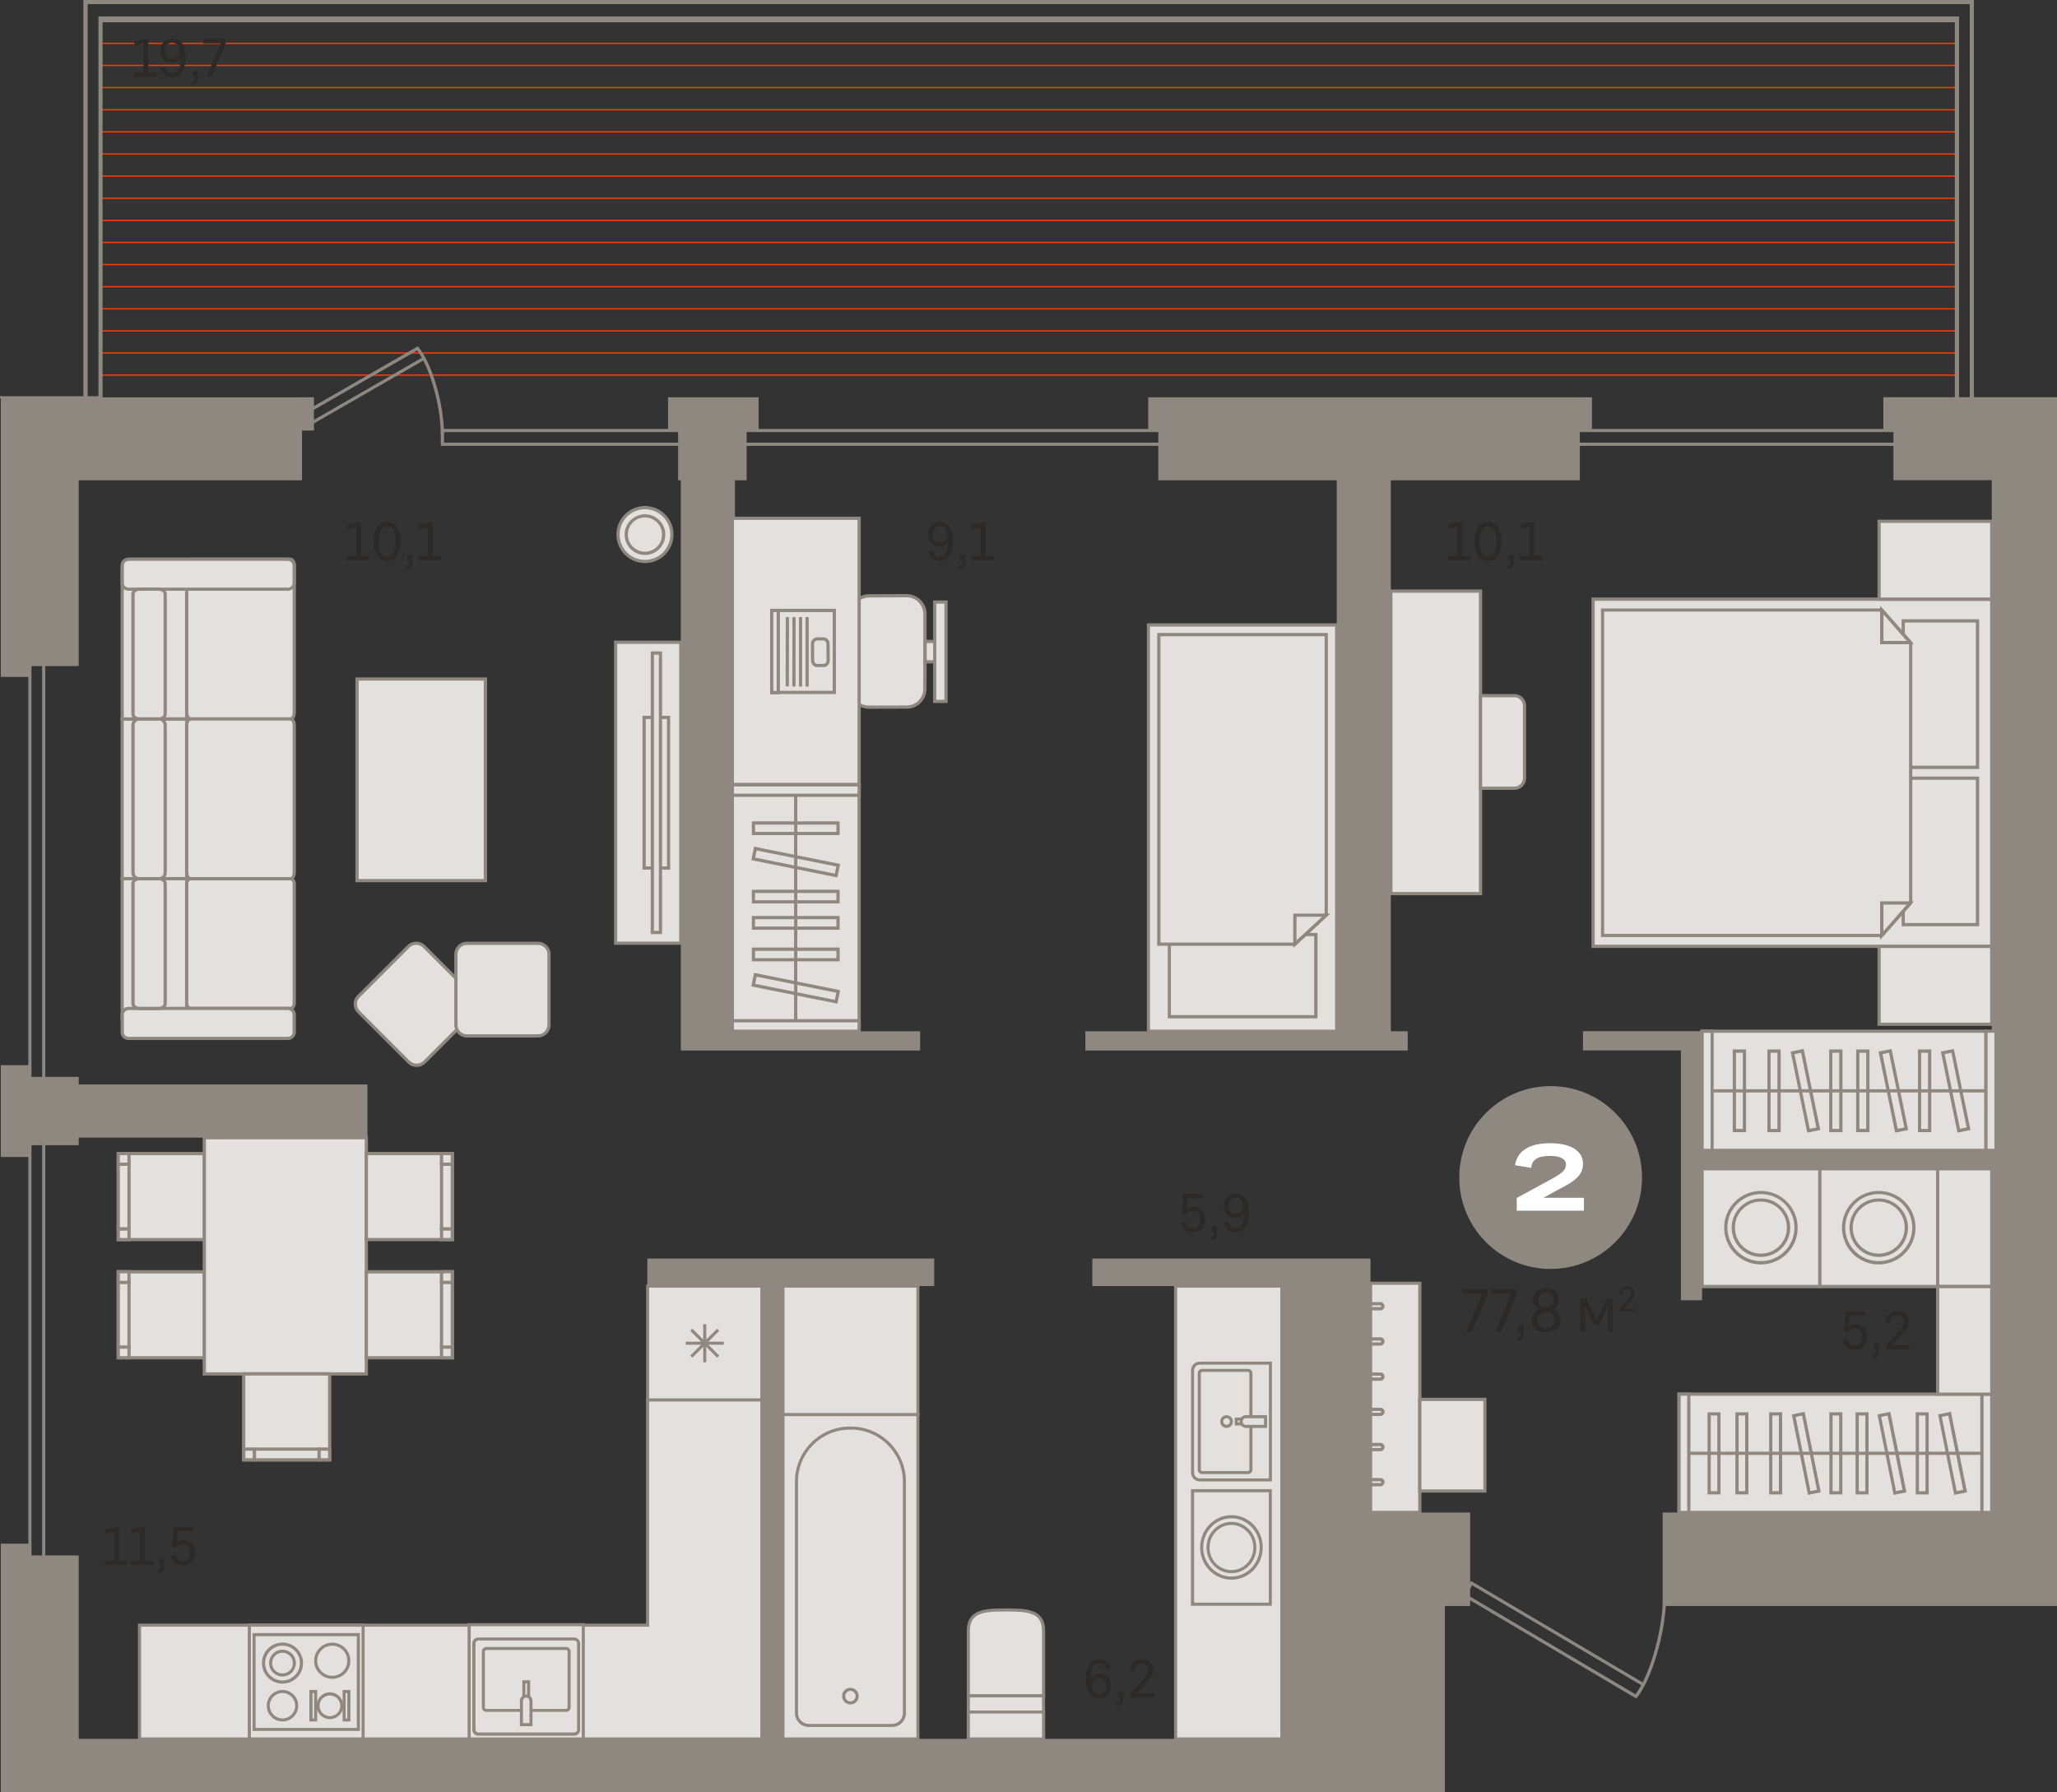 <?xml version="1.0" encoding="utf-8"?>
<!-- Generator: Adobe Illustrator 24.1.2, SVG Export Plug-In . SVG Version: 6.00 Build 0)  -->
<svg version="1.1" id="Слой_1" xmlns="http://www.w3.org/2000/svg" xmlns:xlink="http://www.w3.org/1999/xlink" x="0px" y="0px"
	 viewBox="0 0 2103.7 1832.8" style="enable-background:new 0 0 2103.7 1832.8;" xml:space="preserve">
<rect x="0" y="0" width="2103.7" height="1832.8" fill="#333333" stroke="none"/>
<g>
	<rect x="102.2" y="202.1" style="fill-rule:evenodd;clip-rule:evenodd;fill:#FF3D01;" width="1900.2" height="1.3"/>
	<rect x="102.2" y="21.1" style="fill-rule:evenodd;clip-rule:evenodd;fill:#FF3D01;" width="1900.2" height="1.3"/>
	<rect x="102.2" y="315.2" style="fill-rule:evenodd;clip-rule:evenodd;fill:#FF3D01;" width="1900.2" height="1.3"/>
	<rect x="102.2" y="156.8" style="fill-rule:evenodd;clip-rule:evenodd;fill:#FF3D01;" width="1900.2" height="1.3"/>
	<rect x="102.2" y="383" style="fill-rule:evenodd;clip-rule:evenodd;fill:#FF3D01;" width="1900.2" height="1.3"/>
	<rect x="102.2" y="269.9" style="fill-rule:evenodd;clip-rule:evenodd;fill:#FF3D01;" width="1900.2" height="1.3"/>
	<rect x="102.2" y="88.9" style="fill-rule:evenodd;clip-rule:evenodd;fill:#FF3D01;" width="1900.2" height="1.3"/>
	<rect x="102.2" y="179.4" style="fill-rule:evenodd;clip-rule:evenodd;fill:#FF3D01;" width="1900.2" height="1.3"/>
	<rect x="102.2" y="292.6" style="fill-rule:evenodd;clip-rule:evenodd;fill:#FF3D01;" width="1900.2" height="1.3"/>
	<rect x="102.2" y="111.6" style="fill-rule:evenodd;clip-rule:evenodd;fill:#FF3D01;" width="1900.2" height="1.3"/>
	<rect x="102.2" y="224.7" style="fill-rule:evenodd;clip-rule:evenodd;fill:#FF3D01;" width="1900.2" height="1.3"/>
	<rect x="102.2" y="43.7" style="fill-rule:evenodd;clip-rule:evenodd;fill:#FF3D01;" width="1900.2" height="1.3"/>
	<rect x="102.2" y="337.8" style="fill-rule:evenodd;clip-rule:evenodd;fill:#FF3D01;" width="1900.2" height="1.3"/>
	<rect x="102.2" y="134.2" style="fill-rule:evenodd;clip-rule:evenodd;fill:#FF3D01;" width="1900.2" height="1.3"/>
	<rect x="102.2" y="360.4" style="fill-rule:evenodd;clip-rule:evenodd;fill:#FF3D01;" width="1900.2" height="1.3"/>
	<rect x="102.2" y="247.3" style="fill-rule:evenodd;clip-rule:evenodd;fill:#FF3D01;" width="1900.2" height="1.3"/>
	<rect x="102.2" y="66.3" style="fill-rule:evenodd;clip-rule:evenodd;fill:#FF3D01;" width="1900.2" height="1.3"/>
	<path style="fill-rule:evenodd;clip-rule:evenodd;fill:#8F8880;" d="M2103.7,406.3v84.8h-167.3v-50.9h-10.3v-34h10.3H2103.7
		L2103.7,406.3z M80.5,1832.8H53.7H0.8v-242v-12h31.1v12h48.6V1832.8L80.5,1832.8z M1615.7,406.3h-431.1h-10.3v34h10.3v50.9h431.1
		v-50.9h12.4v-34H1615.7L1615.7,406.3z M763.6,406.3h-70.1h-10.3v34h10.3v50.9h70.1v-50.9h12.2v-34H763.6L763.6,406.3z M308.9,406.4
		h-29.5H80.5H28.6H0.8v128.7v146.1v11.1h31.1v-11.1h48.6V491.2h228.4v-50.9h12.2v-34H308.9L308.9,406.4z M0.8,1089.4v12v69.8v12.1
		h31.1v-12.1h48.6v-69.8H31.9v-12H0.8z"/>
	<polygon style="fill-rule:evenodd;clip-rule:evenodd;fill:#8F8880;" points="43.1,1832.8 43.1,529.6 32.2,529.6 32.2,1832.8 
		29,1832.8 29,526.4 46.3,526.4 46.3,1832.8 	"/>
	<path style="fill-rule:evenodd;clip-rule:evenodd;fill:#8F8880;" d="M1367.1,474.4h55.3v580.3h17.3v19.7h-17.3h-55.3H1110v-19.7
		h257.1V474.4L1367.1,474.4z M2103.7,480v1162.5h-41.4H2037h-14.1h-322.5v-95.6H2037v-351.6h-296.3v134.5h-21.6v-255.5h-100.2v-19.7
		h121.8v9.8v9.8v102.2H2037V480H2103.7L2103.7,480z M1477.8,1832.8H712.7H72v-54.4h707.2v-463.1H662v-28.1h293.4v28.1H800.7v463.1
		h510.2v-166.9v-60v-236.2h-193.8v-28.1h193.8h49.9h40.8v259.7h101.9v95.6h-25.8v114.4v63.8V1832.8L1477.8,1832.8z M72,1109.1h303.8
		v54.4H72V1109.1L72,1109.1z M696.3,474.4h55.3v580.3H941v19.7H751.6H724h-27.7V474.4z"/>
	<path style="fill-rule:evenodd;clip-rule:evenodd;fill:#8F8880;" d="M1500.1,1630.9l172.5,101.9c1.9-2.5,3.9-5.7,5.9-9.3
		l-173-102.2L1500.1,1630.9L1500.1,1630.9z M1673.4,1737.1l-1.2-0.7l-176.4-104.3l8.5-15.2l1.4,0.8l174.3,103
		c10.9-21.8,20.7-58.5,20.8-89.6l3.3,0c-0.1,39.6-15.8,88-29.7,104.9L1673.4,1737.1z"/>
	<rect x="662.3" y="1315.3" style="fill-rule:evenodd;clip-rule:evenodd;fill:#E3E0DD;" width="116.8" height="116.8"/>
	<path style="fill-rule:evenodd;clip-rule:evenodd;fill:#8F8880;" d="M663.9,1430.6h113.7v-113.7H663.9V1430.6L663.9,1430.6z
		 M780.7,1433.7H660.8v-119.9h119.9V1433.7z"/>
	<rect x="701.3" y="1372.2" style="fill-rule:evenodd;clip-rule:evenodd;fill:#8F8880;" width="38.9" height="3.1"/>
	<rect x="719.2" y="1354.3" style="fill-rule:evenodd;clip-rule:evenodd;fill:#8F8880;" width="3.1" height="38.9"/>
	<polygon style="fill-rule:evenodd;clip-rule:evenodd;fill:#8F8880;" points="708.1,1388.6 705.9,1386.4 733.4,1358.9 735.6,1361.1 
			"/>
	<polygon style="fill-rule:evenodd;clip-rule:evenodd;fill:#8F8880;" points="733.4,1388.6 705.9,1361.1 708.1,1358.9 735.6,1386.4 
			"/>
	<polygon style="fill-rule:evenodd;clip-rule:evenodd;fill:#E3E0DD;" points="662.3,1662.1 142.7,1662.1 142.7,1778.5 662.3,1778.5 
		709,1778.5 779.1,1778.5 779.1,1431.8 662.3,1431.8 	"/>
	<path style="fill-rule:evenodd;clip-rule:evenodd;fill:#8F8880;" d="M144.3,1776.9h633.3v-343.5H663.9v230.3H144.3V1776.9
		L144.3,1776.9z M780.7,1780H141.1v-119.5h519.6v-230.3h119.9V1780z"/>
	<rect x="479.8" y="1661.7" style="fill-rule:evenodd;clip-rule:evenodd;fill:#E3E0DD;" width="116.8" height="116.8"/>
	<path style="fill-rule:evenodd;clip-rule:evenodd;fill:#8F8880;" d="M481.4,1776.9H595v-113.7H481.4V1776.9L481.4,1776.9z
		 M598.2,1780H478.2v-119.9h119.9V1780z"/>
	<path style="fill-rule:evenodd;clip-rule:evenodd;fill:#E3E0DD;" d="M587.2,1676.3h-98.1c-2.5,0-4.5,2-4.5,4.5v88.3
		c0,2.5,2,4.5,4.5,4.5h98.1c2.5,0,4.5-2,4.5-4.5v-88.3C591.7,1678.3,589.7,1676.3,587.2,1676.3z"/>
	<path style="fill-rule:evenodd;clip-rule:evenodd;fill:#8F8880;" d="M489.2,1677.8c-1.6,0-2.9,1.3-2.9,2.9v88.3
		c0,1.6,1.3,2.9,2.9,2.9h98.1c1.6,0,2.9-1.3,2.9-2.9v-88.3c0-1.6-1.3-2.9-2.9-2.9H489.2L489.2,1677.8z M587.2,1775.2h-98.1
		c-3.3,0-6.1-2.7-6.1-6.1v-88.3c0-3.3,2.7-6.1,6.1-6.1h98.1c3.3,0,6.1,2.7,6.1,6.1v88.3C593.3,1772.5,590.6,1775.2,587.2,1775.2z"/>
	<path style="fill-rule:evenodd;clip-rule:evenodd;fill:#E3E0DD;" d="M579,1749.3h-81.6c-1.7,0-3-1.4-3-3V1689c0-1.7,1.4-3,3-3H579
		c1.7,0,3,1.4,3,3v57.2C582,1747.9,580.6,1749.3,579,1749.3z"/>
	<path style="fill-rule:evenodd;clip-rule:evenodd;fill:#8F8880;" d="M497.4,1687.6c-0.8,0-1.5,0.7-1.5,1.5v57.2
		c0,0.8,0.7,1.5,1.5,1.5H579c0.8,0,1.5-0.7,1.5-1.5V1689c0-0.8-0.7-1.5-1.5-1.5H497.4L497.4,1687.6z M579,1750.8h-81.6
		c-2.5,0-4.6-2.1-4.6-4.6V1689c0-2.5,2.1-4.6,4.6-4.6H579c2.5,0,4.6,2.1,4.6,4.6v57.2C583.6,1748.8,581.5,1750.8,579,1750.8z"/>
	<rect x="535.8" y="1720.1" style="fill-rule:evenodd;clip-rule:evenodd;fill:#E3E0DD;" width="4.9" height="43.8"/>
	<path style="fill-rule:evenodd;clip-rule:evenodd;fill:#8F8880;" d="M537.3,1762.3h1.7v-40.7h-1.7V1762.3L537.3,1762.3z
		 M542.2,1765.4h-8v-46.9h8V1765.4z"/>
	<path style="fill-rule:evenodd;clip-rule:evenodd;fill:#E3E0DD;" d="M538.2,1734.7L538.2,1734.7c-2.8,0-4.9,2.2-4.9,4.8v24.4h9.7
		v-24.4C543.1,1736.8,540.9,1734.7,538.2,1734.7z"/>
	<path style="fill-rule:evenodd;clip-rule:evenodd;fill:#8F8880;" d="M534.9,1762.3h6.6v-22.8c0-1.8-1.5-3.3-3.3-3.3h-0.1
		c-1.8,0-3.3,1.5-3.3,3.3V1762.3L534.9,1762.3z M544.6,1765.4h-12.9v-25.9c0-3.5,2.9-6.4,6.4-6.4h0.1c3.5,0,6.4,2.9,6.4,6.4V1765.4z
		"/>
	<rect x="255" y="1662.1" style="fill-rule:evenodd;clip-rule:evenodd;fill:#E3E0DD;" width="116.4" height="116.4"/>
	<path style="fill-rule:evenodd;clip-rule:evenodd;fill:#8F8880;" d="M256.6,1776.9h113.2v-113.2H256.6V1776.9L256.6,1776.9z
		 M372.9,1780H253.4v-119.5h119.5V1780z"/>
	<rect x="259.8" y="1671.8" style="fill-rule:evenodd;clip-rule:evenodd;fill:#E3E0DD;" width="106.7" height="97"/>
	<path style="fill-rule:evenodd;clip-rule:evenodd;fill:#8F8880;" d="M261.4,1767.2h103.5v-93.8H261.4V1767.2L261.4,1767.2z
		 M368.1,1770.3H258.3v-100.1h109.8V1770.3z"/>
	<path style="fill-rule:evenodd;clip-rule:evenodd;fill:#E3E0DD;" d="M308.3,1700.9c0,10.7-8.7,19.4-19.4,19.4
		c-10.7,0-19.4-8.7-19.4-19.4c0-10.7,8.7-19.4,19.4-19.4C299.6,1681.5,308.3,1690.2,308.3,1700.9z"/>
	<path style="fill-rule:evenodd;clip-rule:evenodd;fill:#8F8880;" d="M288.9,1683.1c-9.8,0-17.8,8-17.8,17.8c0,9.8,8,17.8,17.8,17.8
		c9.8,0,17.8-8,17.8-17.8C306.8,1691.1,298.8,1683.1,288.9,1683.1L288.9,1683.1z M288.9,1721.9c-11.6,0-21-9.4-21-21
		c0-11.6,9.4-21,21-21c11.6,0,21,9.4,21,21C309.9,1712.5,300.5,1721.9,288.9,1721.9z"/>
	
		<ellipse transform="matrix(0.707 -0.707 0.707 0.707 -1118.09 702.488)" style="fill-rule:evenodd;clip-rule:evenodd;fill:#E3E0DD;" cx="288.9" cy="1700.9" rx="12.1" ry="12.1"/>
	<path style="fill-rule:evenodd;clip-rule:evenodd;fill:#8F8880;" d="M288.9,1690.3c-5.8,0-10.6,4.7-10.6,10.6
		c0,5.8,4.7,10.6,10.6,10.6c5.8,0,10.6-4.7,10.6-10.6C299.5,1695.1,294.8,1690.3,288.9,1690.3L288.9,1690.3z M288.9,1714.6
		c-7.5,0-13.7-6.1-13.7-13.7c0-7.5,6.1-13.7,13.7-13.7c7.5,0,13.7,6.1,13.7,13.7C302.6,1708.4,296.5,1714.6,288.9,1714.6z"/>
	<path style="fill-rule:evenodd;clip-rule:evenodd;fill:#E3E0DD;" d="M356.8,1698.5c0,9.4-7.6,17-17,17c-9.4,0-17-7.6-17-17
		c0-9.4,7.6-17,17-17C349.2,1681.5,356.8,1689.1,356.8,1698.5z"/>
	<path style="fill-rule:evenodd;clip-rule:evenodd;fill:#8F8880;" d="M339.8,1683.1c-8.5,0-15.4,6.9-15.4,15.4
		c0,8.5,6.9,15.4,15.4,15.4s15.4-6.9,15.4-15.4C355.2,1690,348.3,1683.1,339.8,1683.1L339.8,1683.1z M339.8,1717
		c-10.2,0-18.5-8.3-18.5-18.5c0-10.2,8.3-18.5,18.5-18.5s18.5,8.3,18.5,18.5C358.4,1708.7,350.1,1717,339.8,1717z"/>
	<path style="fill-rule:evenodd;clip-rule:evenodd;fill:#E3E0DD;" d="M303.5,1744.5c0,8-6.5,14.5-14.5,14.5c-8,0-14.5-6.5-14.5-14.5
		c0-8,6.5-14.5,14.5-14.5C297,1730,303.5,1736.5,303.5,1744.5z"/>
	<path style="fill-rule:evenodd;clip-rule:evenodd;fill:#8F8880;" d="M288.9,1731.5c-7.2,0-13,5.8-13,13c0,7.2,5.8,13,13,13
		c7.2,0,13-5.8,13-13C301.9,1737.4,296.1,1731.5,288.9,1731.5L288.9,1731.5z M288.9,1760.6c-8.9,0-16.1-7.2-16.1-16.1
		c0-8.9,7.2-16.1,16.1-16.1c8.9,0,16.1,7.2,16.1,16.1C305,1753.4,297.8,1760.6,288.9,1760.6z"/>
	<path style="fill-rule:evenodd;clip-rule:evenodd;fill:#E3E0DD;" d="M349.5,1744.5c0,6.7-5.4,12.1-12.1,12.1
		c-6.7,0-12.1-5.4-12.1-12.1c0-6.7,5.4-12.1,12.1-12.1C344.1,1732.4,349.5,1737.8,349.5,1744.5z"/>
	<path style="fill-rule:evenodd;clip-rule:evenodd;fill:#8F8880;" d="M337.4,1734c-5.8,0-10.6,4.7-10.6,10.6
		c0,5.8,4.7,10.6,10.6,10.6c5.8,0,10.6-4.7,10.6-10.6C348,1738.7,343.2,1734,337.4,1734L337.4,1734z M337.4,1758.2
		c-7.5,0-13.7-6.1-13.7-13.7c0-7.5,6.1-13.7,13.7-13.7c7.5,0,13.7,6.1,13.7,13.7C351.1,1752.1,345,1758.2,337.4,1758.2z"/>
	<rect x="318" y="1730" style="fill-rule:evenodd;clip-rule:evenodd;fill:#E3E0DD;" width="4.8" height="29.1"/>
	<path style="fill-rule:evenodd;clip-rule:evenodd;fill:#8F8880;" d="M319.6,1757.5h1.7v-26h-1.7V1757.5L319.6,1757.5z
		 M324.4,1760.6h-8v-32.2h8V1760.6z"/>
	<rect x="352" y="1730" style="fill-rule:evenodd;clip-rule:evenodd;fill:#E3E0DD;" width="4.8" height="29.1"/>
	<path style="fill-rule:evenodd;clip-rule:evenodd;fill:#8F8880;" d="M353.5,1757.5h1.7v-26h-1.7V1757.5L353.5,1757.5z
		 M358.4,1760.6h-8v-32.2h8V1760.6z"/>
	<rect x="121" y="1179.8" style="fill-rule:evenodd;clip-rule:evenodd;fill:#E3E0DD;" width="88" height="88"/>
	<path style="fill-rule:evenodd;clip-rule:evenodd;fill:#8F8880;" d="M122.6,1266.1h84.7v-84.6h-84.7V1266.1L122.6,1266.1z
		 M210.6,1269.4h-91.3v-91.3h91.3V1269.4z"/>
	<rect x="121" y="1179.8" style="fill-rule:evenodd;clip-rule:evenodd;fill:#E3E0DD;" width="11" height="11"/>
	<path style="fill-rule:evenodd;clip-rule:evenodd;fill:#8F8880;" d="M122.6,1189.1h7.7v-7.7h-7.7V1189.1L122.6,1189.1z
		 M133.6,1192.4h-14.3v-14.3h14.3V1192.4z"/>
	<rect x="121" y="1256.7" style="fill-rule:evenodd;clip-rule:evenodd;fill:#E3E0DD;" width="11" height="11"/>
	<path style="fill-rule:evenodd;clip-rule:evenodd;fill:#8F8880;" d="M122.6,1266.1h7.7v-7.7h-7.7V1266.1L122.6,1266.1z
		 M133.6,1269.4h-14.3v-14.3h14.3V1269.4z"/>
	<rect x="121" y="1190.7" style="fill-rule:evenodd;clip-rule:evenodd;fill:#E3E0DD;" width="11" height="66"/>
	<path style="fill-rule:evenodd;clip-rule:evenodd;fill:#8F8880;" d="M122.6,1255.1h7.7v-62.7h-7.7V1255.1L122.6,1255.1z
		 M133.6,1258.4h-14.3v-69.3h14.3V1258.4z"/>
	<rect x="121" y="1300.7" style="fill-rule:evenodd;clip-rule:evenodd;fill:#E3E0DD;" width="88" height="88"/>
	<path style="fill-rule:evenodd;clip-rule:evenodd;fill:#8F8880;" d="M122.6,1387h84.7v-84.6h-84.7V1387L122.6,1387z M210.6,1390.3
		h-91.3V1299h91.3V1390.3z"/>
	<rect x="121" y="1300.7" style="fill-rule:evenodd;clip-rule:evenodd;fill:#E3E0DD;" width="11" height="11"/>
	<path style="fill-rule:evenodd;clip-rule:evenodd;fill:#8F8880;" d="M122.6,1310h7.7v-7.7h-7.7V1310L122.6,1310z M133.6,1313.3
		h-14.3V1299h14.3V1313.3z"/>
	<rect x="121" y="1377.7" style="fill-rule:evenodd;clip-rule:evenodd;fill:#E3E0DD;" width="11" height="11"/>
	<path style="fill-rule:evenodd;clip-rule:evenodd;fill:#8F8880;" d="M122.6,1387h7.7v-7.7h-7.7V1387L122.6,1387z M133.6,1390.3
		h-14.3V1376h14.3V1390.3z"/>
	<rect x="121" y="1311.7" style="fill-rule:evenodd;clip-rule:evenodd;fill:#E3E0DD;" width="11" height="66"/>
	<path style="fill-rule:evenodd;clip-rule:evenodd;fill:#8F8880;" d="M122.6,1376h7.7v-62.7h-7.7V1376L122.6,1376z M133.6,1379.3
		h-14.3V1310h14.3V1379.3z"/>
	<rect x="208.9" y="1163.5" style="fill-rule:evenodd;clip-rule:evenodd;fill:#E3E0DD;" width="165.7" height="241.6"/>
	<path style="fill-rule:evenodd;clip-rule:evenodd;fill:#8F8880;" d="M210.6,1403.5H373v-238.3H210.6V1403.5L210.6,1403.5z
		 M376.3,1406.8h-169v-245h169V1406.8z"/>
	<rect x="374.6" y="1179.8" style="fill-rule:evenodd;clip-rule:evenodd;fill:#E3E0DD;" width="88" height="88"/>
	<path style="fill-rule:evenodd;clip-rule:evenodd;fill:#8F8880;" d="M376.3,1266.1h84.7v-84.6h-84.7V1266.1L376.3,1266.1z
		 M464.2,1269.4H373v-91.3h91.3V1269.4z"/>
	<rect x="451.6" y="1179.8" style="fill-rule:evenodd;clip-rule:evenodd;fill:#E3E0DD;" width="11" height="11"/>
	<path style="fill-rule:evenodd;clip-rule:evenodd;fill:#8F8880;" d="M453.2,1189.1h7.7v-7.7h-7.7V1189.1L453.2,1189.1z
		 M464.2,1192.4h-14.3v-14.3h14.3V1192.4z"/>
	<rect x="451.6" y="1256.7" style="fill-rule:evenodd;clip-rule:evenodd;fill:#E3E0DD;" width="11" height="11"/>
	<path style="fill-rule:evenodd;clip-rule:evenodd;fill:#8F8880;" d="M453.2,1266.1h7.7v-7.7h-7.7V1266.1L453.2,1266.1z
		 M464.2,1269.4h-14.3v-14.3h14.3V1269.4z"/>
	<rect x="451.6" y="1190.7" style="fill-rule:evenodd;clip-rule:evenodd;fill:#E3E0DD;" width="11" height="66"/>
	<path style="fill-rule:evenodd;clip-rule:evenodd;fill:#8F8880;" d="M453.2,1255.1h7.7v-62.7h-7.7V1255.1L453.2,1255.1z
		 M464.2,1258.4h-14.3v-69.3h14.3V1258.4z"/>
	<rect x="374.6" y="1300.7" style="fill-rule:evenodd;clip-rule:evenodd;fill:#E3E0DD;" width="88" height="88"/>
	<path style="fill-rule:evenodd;clip-rule:evenodd;fill:#8F8880;" d="M376.3,1387h84.7v-84.6h-84.7V1387L376.3,1387z M464.2,1390.3
		H373V1299h91.3V1390.3z"/>
	<rect x="451.6" y="1300.7" style="fill-rule:evenodd;clip-rule:evenodd;fill:#E3E0DD;" width="11" height="11"/>
	<path style="fill-rule:evenodd;clip-rule:evenodd;fill:#8F8880;" d="M453.2,1310h7.7v-7.7h-7.7V1310L453.2,1310z M464.2,1313.3
		h-14.3V1299h14.3V1313.3z"/>
	<rect x="451.6" y="1377.7" style="fill-rule:evenodd;clip-rule:evenodd;fill:#E3E0DD;" width="11" height="11"/>
	<path style="fill-rule:evenodd;clip-rule:evenodd;fill:#8F8880;" d="M453.2,1387h7.7v-7.7h-7.7V1387L453.2,1387z M464.2,1390.3
		h-14.3V1376h14.3V1390.3z"/>
	<rect x="451.6" y="1311.7" style="fill-rule:evenodd;clip-rule:evenodd;fill:#E3E0DD;" width="11" height="66"/>
	<path style="fill-rule:evenodd;clip-rule:evenodd;fill:#8F8880;" d="M453.2,1376h7.7v-62.7h-7.7V1376L453.2,1376z M464.2,1379.3
		h-14.3V1310h14.3V1379.3z"/>
	<rect x="249.2" y="1405.1" style="fill-rule:evenodd;clip-rule:evenodd;fill:#E3E0DD;" width="88" height="88"/>
	<path style="fill-rule:evenodd;clip-rule:evenodd;fill:#8F8880;" d="M250.9,1491.4h84.6v-84.6h-84.6V1491.4L250.9,1491.4z
		 M338.8,1494.7h-91.3v-91.3h91.3V1494.7z"/>
	<rect x="249.2" y="1482.1" style="fill-rule:evenodd;clip-rule:evenodd;fill:#E3E0DD;" width="11" height="11"/>
	<path style="fill-rule:evenodd;clip-rule:evenodd;fill:#8F8880;" d="M250.9,1491.4h7.7v-7.7h-7.7V1491.4L250.9,1491.4z
		 M261.9,1494.7h-14.3v-14.3h14.3V1494.7z"/>
	<rect x="326.2" y="1482.1" style="fill-rule:evenodd;clip-rule:evenodd;fill:#E3E0DD;" width="11" height="11"/>
	<path style="fill-rule:evenodd;clip-rule:evenodd;fill:#8F8880;" d="M327.8,1491.4h7.7v-7.7h-7.7V1491.4L327.8,1491.4z
		 M338.8,1494.7h-14.3v-14.3h14.3V1494.7z"/>
	<rect x="260.2" y="1482.1" style="fill-rule:evenodd;clip-rule:evenodd;fill:#E3E0DD;" width="66" height="11"/>
	<path style="fill-rule:evenodd;clip-rule:evenodd;fill:#8F8880;" d="M261.9,1491.4h62.7v-7.7h-62.7V1491.4L261.9,1491.4z
		 M327.8,1494.7h-69.3v-14.3h69.3V1494.7z"/>
	<rect x="1202.3" y="1315.3" style="fill-rule:evenodd;clip-rule:evenodd;fill:#E3E0DD;" width="108.6" height="463.1"/>
	<path style="fill-rule:evenodd;clip-rule:evenodd;fill:#8F8880;" d="M1203.9,1776.9h105.5v-460h-105.5V1776.9L1203.9,1776.9z
		 M1312.5,1780h-111.8v-466.3h111.8V1780z"/>
	<path style="fill-rule:evenodd;clip-rule:evenodd;fill:#E3E0DD;" d="M1219.6,1506.2v-104.7c0-4.1,3.3-7.3,7.3-7.3h72.2v119.4H1227
		C1222.9,1513.5,1219.6,1510.2,1219.6,1506.2z"/>
	<path style="fill-rule:evenodd;clip-rule:evenodd;fill:#8F8880;" d="M1227,1395.7c-3.2,0-5.8,2.6-5.8,5.8v104.7
		c0,3.2,2.6,5.8,5.8,5.8h70.7v-116.3H1227L1227,1395.7z M1300.8,1515.1H1227c-4.9,0-8.9-4-8.9-8.9v-104.7c0-4.9,4-8.9,8.9-8.9h73.8
		V1515.1z"/>
	<path style="fill-rule:evenodd;clip-rule:evenodd;fill:#E3E0DD;" d="M1279.3,1404.5v98.6c0,1.6-1.4,3-3.1,3h-46.6
		c-1.7,0-3.1-1.3-3.1-3v-98.6c0-1.6,1.4-3,3.1-3h46.6C1277.9,1401.6,1279.3,1402.9,1279.3,1404.5z"/>
	<path style="fill-rule:evenodd;clip-rule:evenodd;fill:#8F8880;" d="M1229.6,1403.1c-0.8,0-1.5,0.6-1.5,1.4v98.6
		c0,0.8,0.7,1.4,1.5,1.4h46.6c0.8,0,1.5-0.6,1.5-1.4v-98.6c0-0.8-0.7-1.4-1.5-1.4H1229.6L1229.6,1403.1z M1276.2,1507.6h-46.6
		c-2.6,0-4.7-2-4.7-4.5v-98.6c0-2.5,2.1-4.5,4.7-4.5h46.6c2.6,0,4.7,2,4.7,4.5v98.6C1280.9,1505.6,1278.8,1507.6,1276.2,1507.6z"/>
	<rect x="1264.4" y="1451.3" style="fill-rule:evenodd;clip-rule:evenodd;fill:#E3E0DD;" width="29.8" height="5"/>
	<path style="fill-rule:evenodd;clip-rule:evenodd;fill:#8F8880;" d="M1265.9,1454.7h26.7v-1.9h-26.7V1454.7L1265.9,1454.7z
		 M1295.8,1457.9h-33v-8.1h33V1457.9z"/>
	<path style="fill-rule:evenodd;clip-rule:evenodd;fill:#E3E0DD;" d="M1269.4,1453.8L1269.4,1453.8c0,2.8,2.2,5,4.9,5h19.9v-9.9
		h-19.9C1271.6,1448.8,1269.4,1451,1269.4,1453.8z"/>
	<path style="fill-rule:evenodd;clip-rule:evenodd;fill:#8F8880;" d="M1274.3,1450.4c-1.9,0-3.4,1.5-3.4,3.4v0.1
		c0,1.9,1.5,3.4,3.4,3.4h18.4v-6.8H1274.3L1274.3,1450.4z M1295.8,1460.4h-21.5c-3.6,0-6.5-2.9-6.5-6.5v-0.1c0-3.6,2.9-6.5,6.5-6.5
		h21.5V1460.4z"/>
	<path style="fill-rule:evenodd;clip-rule:evenodd;fill:#E3E0DD;" d="M1254.4,1458.8c-2.7,0-5-2.2-5-5c0-2.7,2.2-5,5-5
		c2.7,0,5,2.2,5,5C1259.4,1456.6,1257.2,1458.8,1254.4,1458.8z"/>
	<path style="fill-rule:evenodd;clip-rule:evenodd;fill:#8F8880;" d="M1254.4,1450.4c-1.9,0-3.4,1.5-3.4,3.4c0,1.9,1.5,3.4,3.4,3.4
		c1.9,0,3.4-1.5,3.4-3.4C1257.8,1451.9,1256.3,1450.4,1254.4,1450.4L1254.4,1450.4z M1254.4,1460.4c-3.6,0-6.5-2.9-6.5-6.5
		c0-3.6,2.9-6.5,6.5-6.5c3.6,0,6.5,2.9,6.5,6.5C1261,1457.4,1258,1460.4,1254.4,1460.4z"/>
	<rect x="1219.6" y="1524.6" style="fill-rule:evenodd;clip-rule:evenodd;fill:#E3E0DD;" width="79.6" height="116.1"/>
	<path style="fill-rule:evenodd;clip-rule:evenodd;fill:#8F8880;" d="M1221.2,1639.1h76.4v-112.9h-76.4V1639.1L1221.2,1639.1z
		 M1300.8,1642.3H1218V1523h82.7V1642.3z"/>
	<path style="fill-rule:evenodd;clip-rule:evenodd;fill:#E3E0DD;" d="M1289.9,1582.7c0,17.3-13.6,31.4-30.4,31.4
		c-16.8,0-30.4-14.1-30.4-31.4c0-17.3,13.6-31.4,30.4-31.4C1276.2,1551.3,1289.9,1565.3,1289.9,1582.7z"/>
	<path style="fill-rule:evenodd;clip-rule:evenodd;fill:#8F8880;" d="M1259.4,1552.8c-15.9,0-28.9,13.4-28.9,29.8
		c0,16.4,13,29.8,28.9,29.8c15.9,0,28.9-13.4,28.9-29.8C1288.3,1566.2,1275.3,1552.8,1259.4,1552.8L1259.4,1552.8z M1259.4,1615.6
		c-17.7,0-32-14.8-32-33c0-18.2,14.4-33,32-33c17.7,0,32,14.8,32,33C1291.4,1600.8,1277.1,1615.6,1259.4,1615.6z"/>
	<path style="fill-rule:evenodd;clip-rule:evenodd;fill:#E3E0DD;" d="M1283.3,1582.7c0,13.6-10.7,24.7-23.9,24.7
		c-13.2,0-23.9-11-23.9-24.7c0-13.6,10.7-24.7,23.9-24.7C1272.6,1558,1283.3,1569,1283.3,1582.7z"/>
	<path style="fill-rule:evenodd;clip-rule:evenodd;fill:#8F8880;" d="M1259.4,1559.6c-12.3,0-22.4,10.4-22.4,23.1
		c0,12.7,10,23.1,22.4,23.1s22.4-10.4,22.4-23.1C1281.8,1569.9,1271.7,1559.6,1259.4,1559.6L1259.4,1559.6z M1259.4,1608.9
		c-14.1,0-25.5-11.8-25.5-26.2c0-14.5,11.4-26.2,25.5-26.2c14.1,0,25.5,11.8,25.5,26.2C1284.9,1597.1,1273.5,1608.9,1259.4,1608.9z"
		/>
	<rect x="800.7" y="1446.7" style="fill-rule:evenodd;clip-rule:evenodd;fill:#E3E0DD;" width="138" height="331.8"/>
	<path style="fill-rule:evenodd;clip-rule:evenodd;fill:#8F8880;" d="M802.3,1776.9h134.9v-328.7H802.3V1776.9L802.3,1776.9z
		 M940.3,1780H799.1v-334.9h141.2V1780z"/>
	<path style="fill-rule:evenodd;clip-rule:evenodd;fill:#E3E0DD;" d="M870.3,1460.5h-1.1c-30.2,0-54.7,24.5-54.7,54.7v236.8
		c0,6.9,5.6,12.6,12.6,12.6h85.3c6.9,0,12.6-5.6,12.6-12.6v-236.8C924.9,1485,900.5,1460.5,870.3,1460.5z"/>
	<path style="fill-rule:evenodd;clip-rule:evenodd;fill:#8F8880;" d="M869.2,1462.1c-29.3,0-53.1,23.9-53.1,53.2v236.8
		c0,6.1,4.9,11,11,11h85.3c6.1,0,11-4.9,11-11v-236.8c0-29.3-23.8-53.2-53.1-53.2H869.2L869.2,1462.1z M912.4,1766.2h-85.3
		c-7.8,0-14.1-6.3-14.1-14.1v-236.8c0-31,25.2-56.3,56.2-56.3h1.1c31,0,56.2,25.3,56.2,56.3v236.8
		C926.5,1759.9,920.2,1766.2,912.4,1766.2z"/>
	<path style="fill-rule:evenodd;clip-rule:evenodd;fill:#E3E0DD;" d="M876.6,1734.7c0-3.8-3.1-6.9-6.9-6.9c-3.8,0-6.9,3.1-6.9,6.9
		c0,3.8,3.1,6.9,6.9,6.9C873.5,1741.6,876.6,1738.5,876.6,1734.7z"/>
	<path style="fill-rule:evenodd;clip-rule:evenodd;fill:#8F8880;" d="M869.7,1729.3c-2.9,0-5.3,2.4-5.3,5.4c0,2.9,2.4,5.4,5.3,5.4
		c2.9,0,5.3-2.4,5.3-5.4C875.1,1731.7,872.7,1729.3,869.7,1729.3L869.7,1729.3z M869.7,1743.2c-4.7,0-8.5-3.8-8.5-8.5
		c0-4.7,3.8-8.5,8.5-8.5c4.7,0,8.5,3.8,8.5,8.5C878.2,1739.4,874.4,1743.2,869.7,1743.2z"/>
	<path style="fill-rule:evenodd;clip-rule:evenodd;fill:#E3E0DD;" d="M990.3,1734.5h77v-66.4c0-21-17.1-21.6-38.1-21.6h-0.8
		c-21,0-38.1,0.5-38.1,21.6V1734.5z"/>
	<path style="fill-rule:evenodd;clip-rule:evenodd;fill:#8F8880;" d="M991.9,1732.9h73.8v-64.8c0-18.6-13.8-20-36.5-20h-0.8
		c-22.7,0-36.5,1.3-36.5,20V1732.9L991.9,1732.9z M1068.8,1736.1h-80.1v-68c0-23.1,20.2-23.1,39.7-23.1h0.8c19.5,0,39.7,0,39.7,23.1
		V1736.1z"/>
	<rect x="990.3" y="1734.5" style="fill-rule:evenodd;clip-rule:evenodd;fill:#E3E0DD;" width="77" height="44"/>
	<path style="fill-rule:evenodd;clip-rule:evenodd;fill:#8F8880;" d="M991.9,1776.9h73.8v-40.9h-73.8V1776.9L991.9,1776.9z
		 M1068.8,1780h-80.1v-47.1h80.1V1780z"/>
	<rect x="990.3" y="1751" style="fill-rule:evenodd;clip-rule:evenodd;fill:#E3E0DD;" width="77" height="27.5"/>
	<path style="fill-rule:evenodd;clip-rule:evenodd;fill:#8F8880;" d="M991.9,1776.9h73.8v-24.4h-73.8V1776.9L991.9,1776.9z
		 M1068.8,1780h-80.1v-30.6h80.1V1780z"/>
	<rect x="800.7" y="1315.3" style="fill-rule:evenodd;clip-rule:evenodd;fill:#E3E0DD;" width="138" height="131.3"/>
	<path style="fill-rule:evenodd;clip-rule:evenodd;fill:#8F8880;" d="M802.3,1445.1h134.9v-128.2H802.3V1445.1L802.3,1445.1z
		 M940.3,1448.3H799.1v-134.5h141.2V1448.3z"/>
	<rect x="1401.6" y="1312.4" style="fill-rule:evenodd;clip-rule:evenodd;fill:#E3E0DD;" width="50.4" height="234.5"/>
	<path style="fill-rule:evenodd;clip-rule:evenodd;fill:#8F8880;" d="M1403.3,1545.2h47.1v-231.2h-47.1V1545.2L1403.3,1545.2z
		 M1453.7,1548.6H1400v-237.8h53.7V1548.6z"/>
	<path style="fill-rule:evenodd;clip-rule:evenodd;fill:#E3E0DD;" d="M1401.6,1333.4h10.1c1.4,0,2.6,1.2,2.6,2.6v0
		c0,1.4-1.2,2.6-2.6,2.6h-10.1V1333.4z"/>
	<path style="fill-rule:evenodd;clip-rule:evenodd;fill:#8F8880;" d="M1403.3,1336.8h8.4c0.5,0,0.9-0.4,0.9-0.9
		c0-0.5-0.4-0.9-0.9-0.9h-8.4V1336.8L1403.3,1336.8z M1411.7,1340.2H1400v-8.5h11.8c2.3,0,4.2,1.9,4.2,4.2
		C1415.9,1338.3,1414,1340.2,1411.7,1340.2z"/>
	<path style="fill-rule:evenodd;clip-rule:evenodd;fill:#E3E0DD;" d="M1401.6,1405.4h10.1c1.4,0,2.6,1.2,2.6,2.6v0
		c0,1.4-1.2,2.6-2.6,2.6h-10.1V1405.4z"/>
	<path style="fill-rule:evenodd;clip-rule:evenodd;fill:#8F8880;" d="M1403.3,1408.8h8.4c0.5,0,0.9-0.4,0.9-0.9
		c0-0.5-0.4-0.9-0.9-0.9h-8.4V1408.8L1403.3,1408.8z M1411.7,1412.2H1400v-8.5h11.8c2.3,0,4.2,1.9,4.2,4.2
		C1415.9,1410.3,1414,1412.2,1411.7,1412.2z"/>
	<path style="fill-rule:evenodd;clip-rule:evenodd;fill:#E3E0DD;" d="M1401.6,1369.4h10.1c1.4,0,2.6,1.2,2.6,2.6v0
		c0,1.4-1.2,2.6-2.6,2.6h-10.1V1369.4z"/>
	<path style="fill-rule:evenodd;clip-rule:evenodd;fill:#8F8880;" d="M1403.3,1372.9h8.4c0.5,0,0.9-0.4,0.9-0.9
		c0-0.5-0.4-0.9-0.9-0.9h-8.4V1372.9L1403.3,1372.9z M1411.7,1376.2H1400v-8.5h11.8c2.3,0,4.2,1.9,4.2,4.2
		C1415.9,1374.3,1414,1376.2,1411.7,1376.2z"/>
	<path style="fill-rule:evenodd;clip-rule:evenodd;fill:#E3E0DD;" d="M1401.6,1441.4h10.1c1.4,0,2.6,1.2,2.6,2.6v0
		c0,1.4-1.2,2.6-2.6,2.6h-10.1V1441.4z"/>
	<path style="fill-rule:evenodd;clip-rule:evenodd;fill:#8F8880;" d="M1403.3,1444.9h8.4c0.5,0,0.9-0.4,0.9-0.9
		c0-0.5-0.4-0.9-0.9-0.9h-8.4V1444.9L1403.3,1444.9z M1411.7,1448.2H1400v-8.5h11.8c2.3,0,4.2,1.9,4.2,4.2
		C1415.9,1446.3,1414,1448.2,1411.7,1448.2z"/>
	<path style="fill-rule:evenodd;clip-rule:evenodd;fill:#E3E0DD;" d="M1401.6,1477.4h10.1c1.4,0,2.6,1.2,2.6,2.6v0
		c0,1.4-1.2,2.6-2.6,2.6h-10.1V1477.4z"/>
	<path style="fill-rule:evenodd;clip-rule:evenodd;fill:#8F8880;" d="M1403.3,1480.9h8.4c0.5,0,0.9-0.4,0.9-0.9
		c0-0.5-0.4-0.9-0.9-0.9h-8.4V1480.9L1403.3,1480.9z M1411.7,1484.2H1400v-8.5h11.8c2.3,0,4.2,1.9,4.2,4.2
		C1415.9,1482.3,1414,1484.2,1411.7,1484.2z"/>
	<path style="fill-rule:evenodd;clip-rule:evenodd;fill:#E3E0DD;" d="M1401.6,1513.4h10.1c1.4,0,2.6,1.2,2.6,2.6v0
		c0,1.4-1.2,2.6-2.6,2.6h-10.1V1513.4z"/>
	<path style="fill-rule:evenodd;clip-rule:evenodd;fill:#8F8880;" d="M1403.3,1516.8h8.4c0.5,0,0.9-0.4,0.9-0.9
		c0-0.5-0.4-0.9-0.9-0.9h-8.4V1516.8L1403.3,1516.8z M1411.7,1520.1H1400v-8.5h11.8c2.3,0,4.2,1.9,4.2,4.2
		C1415.9,1518.2,1414,1520.1,1411.7,1520.1z"/>
	<rect x="1452" y="1431.2" style="fill-rule:evenodd;clip-rule:evenodd;fill:#E3E0DD;" width="66.6" height="93.7"/>
	<path style="fill-rule:evenodd;clip-rule:evenodd;fill:#8F8880;" d="M1453.7,1523.3h63.3v-90.4h-63.3V1523.3L1453.7,1523.3z
		 M1520.2,1526.6h-69.9v-97.1h69.9V1526.6z"/>
	<rect x="1717.1" y="1425.8" style="fill-rule:evenodd;clip-rule:evenodd;fill:#E3E0DD;" width="309.8" height="121.1"/>
	<path style="fill-rule:evenodd;clip-rule:evenodd;fill:#8F8880;" d="M1718.8,1545.2h306.5v-117.7h-306.5V1545.2L1718.8,1545.2z
		 M2028.6,1548.6h-313.1v-124.4h313.1V1548.6z"/>
	<rect x="1717.1" y="1425.8" style="fill-rule:evenodd;clip-rule:evenodd;fill:#E3E0DD;" width="10" height="121.1"/>
	<path style="fill-rule:evenodd;clip-rule:evenodd;fill:#8F8880;" d="M1718.8,1545.2h6.7v-117.7h-6.7V1545.2L1718.8,1545.2z
		 M1728.8,1548.6h-13.3v-124.4h13.3V1548.6z"/>
	<rect x="2027" y="1425.8" style="fill-rule:evenodd;clip-rule:evenodd;fill:#E3E0DD;" width="10" height="121.1"/>
	<path style="fill-rule:evenodd;clip-rule:evenodd;fill:#8F8880;" d="M2028.6,1545.2h6.7v-117.7h-6.7V1545.2L2028.6,1545.2z
		 M2038.7,1548.6h-13.3v-124.4h13.3V1548.6z"/>
	<rect x="1747.9" y="1446" style="fill-rule:evenodd;clip-rule:evenodd;fill:#E3E0DD;" width="10" height="80.7"/>
	<path style="fill-rule:evenodd;clip-rule:evenodd;fill:#8F8880;" d="M1749.6,1525.1h6.7v-77.4h-6.7V1525.1L1749.6,1525.1z
		 M1759.6,1528.4h-13.3v-84h13.3V1528.4z"/>
	<rect x="1776.5" y="1446" style="fill-rule:evenodd;clip-rule:evenodd;fill:#E3E0DD;" width="10" height="80.7"/>
	<path style="fill-rule:evenodd;clip-rule:evenodd;fill:#8F8880;" d="M1778.1,1525.1h6.7v-77.4h-6.7V1525.1L1778.1,1525.1z
		 M1788.1,1528.4h-13.3v-84h13.3V1528.4z"/>
	<rect x="1899.3" y="1446" style="fill-rule:evenodd;clip-rule:evenodd;fill:#E3E0DD;" width="10" height="80.7"/>
	<path style="fill-rule:evenodd;clip-rule:evenodd;fill:#8F8880;" d="M1901,1525.1h6.7v-77.4h-6.7V1525.1L1901,1525.1z M1911,1528.4
		h-13.3v-84h13.3V1528.4z"/>
	<rect x="1872.5" y="1446" style="fill-rule:evenodd;clip-rule:evenodd;fill:#E3E0DD;" width="10" height="80.7"/>
	<path style="fill-rule:evenodd;clip-rule:evenodd;fill:#8F8880;" d="M1874.2,1525.1h6.7v-77.4h-6.7V1525.1L1874.2,1525.1z
		 M1884.2,1528.4h-13.3v-84h13.3V1528.4z"/>
	<rect x="1960.9" y="1446" style="fill-rule:evenodd;clip-rule:evenodd;fill:#E3E0DD;" width="10" height="80.7"/>
	<path style="fill-rule:evenodd;clip-rule:evenodd;fill:#8F8880;" d="M1962.5,1525.1h6.7v-77.4h-6.7V1525.1L1962.5,1525.1z
		 M1972.5,1528.4h-13.3v-84h13.3V1528.4z"/>
	<rect x="1810.9" y="1446" style="fill-rule:evenodd;clip-rule:evenodd;fill:#E3E0DD;" width="10" height="80.7"/>
	<path style="fill-rule:evenodd;clip-rule:evenodd;fill:#8F8880;" d="M1812.6,1525.1h6.7v-77.4h-6.7V1525.1L1812.6,1525.1z
		 M1822.6,1528.4h-13.3v-84h13.3V1528.4z"/>
	<polygon style="fill-rule:evenodd;clip-rule:evenodd;fill:#E3E0DD;" points="1931.8,1445.8 1922,1447.8 1937.9,1526.9 
		1947.7,1524.9 	"/>
	<path style="fill-rule:evenodd;clip-rule:evenodd;fill:#8F8880;" d="M1923.9,1449.1l15.2,75.9l6.6-1.3l-15.2-75.9L1923.9,1449.1
		L1923.9,1449.1z M1936.6,1528.9l-16.5-82.3l13.1-2.7l16.5,82.3L1936.6,1528.9z"/>
	<polygon style="fill-rule:evenodd;clip-rule:evenodd;fill:#E3E0DD;" points="1993.8,1445.8 1984,1447.8 1999.9,1526.9 
		2009.7,1524.9 	"/>
	<path style="fill-rule:evenodd;clip-rule:evenodd;fill:#8F8880;" d="M1985.9,1449.1l15.2,75.9l6.6-1.3l-15.2-75.9L1985.9,1449.1
		L1985.9,1449.1z M1998.6,1528.9l-16.5-82.3l13.1-2.7l16.5,82.3L1998.6,1528.9z"/>
	<polygon style="fill-rule:evenodd;clip-rule:evenodd;fill:#E3E0DD;" points="1844.2,1445.8 1834.4,1447.8 1850.3,1526.9 
		1860.1,1524.9 	"/>
	<path style="fill-rule:evenodd;clip-rule:evenodd;fill:#8F8880;" d="M1836.4,1449.1l15.2,75.9l6.6-1.3l-15.2-75.9L1836.4,1449.1
		L1836.4,1449.1z M1849,1528.9l-16.5-82.3l13.1-2.7l16.5,82.3L1849,1528.9z"/>
	<rect x="1727.2" y="1484.7" style="fill-rule:evenodd;clip-rule:evenodd;fill:#8F8880;" width="299.8" height="3.3"/>
	<rect x="1740.7" y="1195.3" style="fill-rule:evenodd;clip-rule:evenodd;fill:#E3E0DD;" width="120.5" height="120.5"/>
	<path style="fill-rule:evenodd;clip-rule:evenodd;fill:#8F8880;" d="M1742.4,1314.1h117.2V1197h-117.2V1314.1L1742.4,1314.1z
		 M1862.8,1317.5H1739v-123.8h123.8V1317.5z"/>
	<path style="fill-rule:evenodd;clip-rule:evenodd;fill:#E3E0DD;" d="M1836.9,1255.6c0,19.9-16.1,36-36,36c-19.9,0-36-16.1-36-36
		c0-19.9,16.1-36,36-36C1820.8,1219.6,1836.9,1235.7,1836.9,1255.6z"/>
	<path style="fill-rule:evenodd;clip-rule:evenodd;fill:#8F8880;" d="M1800.9,1221.2c-18.9,0-34.3,15.4-34.3,34.3
		s15.4,34.3,34.3,34.3c18.9,0,34.3-15.4,34.3-34.3S1819.9,1221.2,1800.9,1221.2L1800.9,1221.2z M1800.9,1293.2
		c-20.8,0-37.6-16.9-37.6-37.6c0-20.8,16.9-37.6,37.6-37.6c20.8,0,37.6,16.9,37.6,37.6C1838.6,1276.3,1821.7,1293.2,1800.9,1293.2z"
		/>
	
		<ellipse transform="matrix(0.23 -0.973 0.973 0.23 165.179 2719.851)" style="fill-rule:evenodd;clip-rule:evenodd;fill:#E3E0DD;" cx="1800.9" cy="1255.6" rx="28.3" ry="28.3"/>
	<path style="fill-rule:evenodd;clip-rule:evenodd;fill:#8F8880;" d="M1800.9,1228.9c-14.7,0-26.6,11.9-26.6,26.6
		c0,14.7,11.9,26.6,26.6,26.6c14.7,0,26.6-11.9,26.6-26.6C1827.5,1240.9,1815.6,1228.9,1800.9,1228.9L1800.9,1228.9z M1800.9,1285.5
		c-16.5,0-29.9-13.4-29.9-29.9c0-16.5,13.4-29.9,29.9-29.9c16.5,0,29.9,13.4,29.9,29.9C1830.9,1272.1,1817.4,1285.5,1800.9,1285.5z"
		/>
	<rect x="1861.2" y="1195.3" style="fill-rule:evenodd;clip-rule:evenodd;fill:#E3E0DD;" width="120.5" height="120.5"/>
	<path style="fill-rule:evenodd;clip-rule:evenodd;fill:#8F8880;" d="M1862.8,1314.1H1980V1197h-117.2V1314.1L1862.8,1314.1z
		 M1983.3,1317.5h-123.8v-123.8h123.8V1317.5z"/>
	<path style="fill-rule:evenodd;clip-rule:evenodd;fill:#E3E0DD;" d="M1957.4,1255.6c0,19.9-16.1,36-36,36c-19.9,0-36-16.1-36-36
		c0-19.9,16.1-36,36-36C1941.3,1219.6,1957.4,1235.7,1957.4,1255.6z"/>
	<path style="fill-rule:evenodd;clip-rule:evenodd;fill:#8F8880;" d="M1921.4,1221.2c-18.9,0-34.3,15.4-34.3,34.3
		s15.4,34.3,34.3,34.3c18.9,0,34.3-15.4,34.3-34.3S1940.3,1221.2,1921.4,1221.2L1921.4,1221.2z M1921.4,1293.2
		c-20.8,0-37.6-16.9-37.6-37.6c0-20.8,16.9-37.6,37.6-37.6c20.8,0,37.6,16.9,37.6,37.6C1959,1276.3,1942.1,1293.2,1921.4,1293.2z"/>
	
		<ellipse transform="matrix(0.23 -0.973 0.973 0.23 257.962 2837.086)" style="fill-rule:evenodd;clip-rule:evenodd;fill:#E3E0DD;" cx="1921.4" cy="1255.6" rx="28.3" ry="28.3"/>
	<path style="fill-rule:evenodd;clip-rule:evenodd;fill:#8F8880;" d="M1921.4,1228.9c-14.7,0-26.6,11.9-26.6,26.6
		c0,14.7,11.9,26.6,26.6,26.6c14.7,0,26.6-11.9,26.6-26.6C1948,1240.9,1936.1,1228.9,1921.4,1228.9L1921.4,1228.9z M1921.4,1285.5
		c-16.5,0-29.9-13.4-29.9-29.9c0-16.5,13.4-29.9,29.9-29.9c16.5,0,29.9,13.4,29.9,29.9C1951.3,1272.1,1937.9,1285.5,1921.4,1285.5z"
		/>
	<rect x="1981.6" y="1195.3" style="fill-rule:evenodd;clip-rule:evenodd;fill:#E3E0DD;" width="55.4" height="120.5"/>
	<path style="fill-rule:evenodd;clip-rule:evenodd;fill:#8F8880;" d="M1983.3,1314.1h52.1V1197h-52.1V1314.1L1983.3,1314.1z
		 M2038.7,1317.5H1980v-123.8h58.7V1317.5z"/>
	<rect x="1981.6" y="1315.8" style="fill-rule:evenodd;clip-rule:evenodd;fill:#E3E0DD;" width="55.4" height="110"/>
	<path style="fill-rule:evenodd;clip-rule:evenodd;fill:#8F8880;" d="M1983.3,1424.2h52.1v-106.7h-52.1V1424.2L1983.3,1424.2z
		 M2038.7,1427.5H1980v-113.4h58.7V1427.5z"/>
	<rect x="1740.7" y="1054.7" style="fill-rule:evenodd;clip-rule:evenodd;fill:#E3E0DD;" width="290.3" height="121.9"/>
	<path style="fill-rule:evenodd;clip-rule:evenodd;fill:#8F8880;" d="M1742.4,1174.9h287v-118.6h-287V1174.9L1742.4,1174.9z
		 M2032.7,1178.2H1739V1053h293.6V1178.2z"/>
	<rect x="1740.7" y="1054.7" style="fill-rule:evenodd;clip-rule:evenodd;fill:#E3E0DD;" width="10.3" height="121.9"/>
	<path style="fill-rule:evenodd;clip-rule:evenodd;fill:#8F8880;" d="M1742.4,1174.9h7v-118.6h-7V1174.9L1742.4,1174.9z
		 M1752.6,1178.2H1739V1053h13.6V1178.2z"/>
	<rect x="2031" y="1054.7" style="fill-rule:evenodd;clip-rule:evenodd;fill:#E3E0DD;" width="10.3" height="121.9"/>
	<path style="fill-rule:evenodd;clip-rule:evenodd;fill:#8F8880;" d="M2032.7,1174.9h7v-118.6h-7V1174.9L2032.7,1174.9z
		 M2043,1178.2h-13.6V1053h13.6V1178.2z"/>
	<rect x="1773.8" y="1075" style="fill-rule:evenodd;clip-rule:evenodd;fill:#E3E0DD;" width="10.3" height="81.3"/>
	<path style="fill-rule:evenodd;clip-rule:evenodd;fill:#8F8880;" d="M1775.4,1154.6h7v-77.9h-7V1154.6L1775.4,1154.6z
		 M1785.7,1157.9h-13.6v-84.6h13.6V1157.9z"/>
	<rect x="1899.9" y="1075" style="fill-rule:evenodd;clip-rule:evenodd;fill:#E3E0DD;" width="10.3" height="81.3"/>
	<path style="fill-rule:evenodd;clip-rule:evenodd;fill:#8F8880;" d="M1901.6,1154.6h7v-77.9h-7V1154.6L1901.6,1154.6z
		 M1911.9,1157.9h-13.6v-84.6h13.6V1157.9z"/>
	<rect x="1872.4" y="1075" style="fill-rule:evenodd;clip-rule:evenodd;fill:#E3E0DD;" width="10.3" height="81.3"/>
	<path style="fill-rule:evenodd;clip-rule:evenodd;fill:#8F8880;" d="M1874,1154.6h7v-77.9h-7V1154.6L1874,1154.6z M1884.3,1157.9
		h-13.6v-84.6h13.6V1157.9z"/>
	<rect x="1963.1" y="1075" style="fill-rule:evenodd;clip-rule:evenodd;fill:#E3E0DD;" width="10.3" height="81.3"/>
	<path style="fill-rule:evenodd;clip-rule:evenodd;fill:#8F8880;" d="M1964.8,1154.6h7v-77.9h-7V1154.6L1964.8,1154.6z
		 M1975.1,1157.9h-13.6v-84.6h13.6V1157.9z"/>
	<rect x="1809.2" y="1075" style="fill-rule:evenodd;clip-rule:evenodd;fill:#E3E0DD;" width="10.3" height="81.3"/>
	<path style="fill-rule:evenodd;clip-rule:evenodd;fill:#8F8880;" d="M1810.8,1154.6h7v-77.9h-7V1154.6L1810.8,1154.6z
		 M1821.1,1157.9h-13.6v-84.6h13.6V1157.9z"/>
	<polygon style="fill-rule:evenodd;clip-rule:evenodd;fill:#E3E0DD;" points="1933.3,1074.8 1923.2,1076.8 1939.5,1156.5 
		1949.6,1154.5 	"/>
	<path style="fill-rule:evenodd;clip-rule:evenodd;fill:#8F8880;" d="M1925.2,1078.1l15.6,76.4l6.8-1.4l-15.7-76.4L1925.2,1078.1
		L1925.2,1078.1z M1938.2,1158.4l-17-82.9l13.3-2.7l17,82.9L1938.2,1158.4z"/>
	<polygon style="fill-rule:evenodd;clip-rule:evenodd;fill:#E3E0DD;" points="1996.9,1074.8 1986.8,1076.8 2003.2,1156.5 
		2013.2,1154.5 	"/>
	<path style="fill-rule:evenodd;clip-rule:evenodd;fill:#8F8880;" d="M1988.8,1078.1l15.7,76.4l6.8-1.4l-15.6-76.4L1988.8,1078.1
		L1988.8,1078.1z M2001.9,1158.4l-17-82.9l13.3-2.7l17,82.9L2001.9,1158.4z"/>
	<polygon style="fill-rule:evenodd;clip-rule:evenodd;fill:#E3E0DD;" points="1843.4,1074.8 1833.3,1076.8 1849.6,1156.5 
		1859.7,1154.5 	"/>
	<path style="fill-rule:evenodd;clip-rule:evenodd;fill:#8F8880;" d="M1835.2,1078.1l15.6,76.4l6.8-1.4l-15.6-76.4L1835.2,1078.1
		L1835.2,1078.1z M1848.3,1158.4l-17-82.9l13.3-2.7l17,82.9L1848.3,1158.4z"/>
	<rect x="1749.5" y="1114" style="fill-rule:evenodd;clip-rule:evenodd;fill:#8F8880;" width="281.5" height="3.3"/>
	<rect x="1422.4" y="604.6" style="fill-rule:evenodd;clip-rule:evenodd;fill:#E3E0DD;" width="91.8" height="309.4"/>
	<path style="fill-rule:evenodd;clip-rule:evenodd;fill:#8F8880;" d="M1424.1,912.3h88.4V606.2h-88.4V912.3L1424.1,912.3z
		 M1515.8,915.6h-95.1V602.9h95.1V915.6z"/>
	<path style="fill-rule:evenodd;clip-rule:evenodd;fill:#E3E0DD;" d="M1514.2,806.1v-94.7h34.7c5.7,0,10.3,4.7,10.3,10.3v74
		c0,5.7-4.7,10.3-10.3,10.3H1514.2z"/>
	<path style="fill-rule:evenodd;clip-rule:evenodd;fill:#8F8880;" d="M1515.8,804.5h33c4.8,0,8.7-3.9,8.7-8.7v-74
		c0-4.8-3.9-8.7-8.7-8.7h-33V804.5L1515.8,804.5z M1548.8,807.8h-36.3v-98h36.3c6.6,0,12,5.4,12,12v74
		C1560.8,802.4,1555.5,807.8,1548.8,807.8z"/>
	<rect x="1629.2" y="612.8" style="fill-rule:evenodd;clip-rule:evenodd;fill:#E3E0DD;" width="407.8" height="355.1"/>
	<path style="fill-rule:evenodd;clip-rule:evenodd;fill:#8F8880;" d="M1630.9,966.2h404.4V614.5h-404.4V966.2L1630.9,966.2z
		 M2038.7,969.5h-411.1V611.1h411.1V969.5z"/>
	<rect x="1946.5" y="795.9" style="fill-rule:evenodd;clip-rule:evenodd;fill:#E3E0DD;" width="75.9" height="149.8"/>
	<path style="fill-rule:evenodd;clip-rule:evenodd;fill:#8F8880;" d="M1948.1,944h72.6V797.5h-72.6V944L1948.1,944z M2024.1,947.3
		h-79.3V794.2h79.3V947.3z"/>
	<rect x="1946.5" y="635" style="fill-rule:evenodd;clip-rule:evenodd;fill:#E3E0DD;" width="75.9" height="149.8"/>
	<path style="fill-rule:evenodd;clip-rule:evenodd;fill:#8F8880;" d="M1948.1,783.1h72.6V636.7h-72.6V783.1L1948.1,783.1z
		 M2024.1,786.5h-79.3V633.3h79.3V786.5z"/>
	<polygon style="fill-rule:evenodd;clip-rule:evenodd;fill:#E3E0DD;" points="1954.1,923.5 1924.5,956.8 1638.9,956.8 1638.9,623.9 
		1924.5,623.9 1954.1,657.2 	"/>
	<path style="fill-rule:evenodd;clip-rule:evenodd;fill:#8F8880;" d="M1640.6,955.1h283.2l28.6-32.3v-265l-28.6-32.3h-283.2V955.1
		L1640.6,955.1z M1925.3,958.4h-288V622.3h288l30.4,34.3v267.6L1925.3,958.4z"/>
	<polygon style="fill-rule:evenodd;clip-rule:evenodd;fill:#E3E0DD;" points="1924.5,956.8 1924.5,923.5 1953.6,923.5 	"/>
	<path style="fill-rule:evenodd;clip-rule:evenodd;fill:#8F8880;" d="M1926.2,925.2v27.2l23.8-27.2H1926.2L1926.2,925.2z
		 M1922.8,961.2v-39.4h34.5L1922.8,961.2z"/>
	<polygon style="fill-rule:evenodd;clip-rule:evenodd;fill:#E3E0DD;" points="1924.5,623.9 1924.5,657.2 1953.6,657.2 	"/>
	<path style="fill-rule:evenodd;clip-rule:evenodd;fill:#8F8880;" d="M1926.2,655.5h23.8l-23.8-27.2V655.5L1926.2,655.5z
		 M1957.3,658.9h-34.5v-39.4L1957.3,658.9z"/>
	<rect x="1921.7" y="967.9" style="fill-rule:evenodd;clip-rule:evenodd;fill:#E3E0DD;" width="115.3" height="79.7"/>
	<path style="fill-rule:evenodd;clip-rule:evenodd;fill:#8F8880;" d="M1923.4,1045.9h111.9v-76.3h-111.9V1045.9L1923.4,1045.9z
		 M2038.7,1049.2h-118.6v-83h118.6V1049.2z"/>
	<rect x="1921.7" y="533.1" style="fill-rule:evenodd;clip-rule:evenodd;fill:#E3E0DD;" width="115.3" height="79.7"/>
	<path style="fill-rule:evenodd;clip-rule:evenodd;fill:#8F8880;" d="M1923.4,611.1h111.9v-76.3h-111.9V611.1L1923.4,611.1z
		 M2038.7,614.5h-118.6v-83h118.6V614.5z"/>
	<path style="fill-rule:evenodd;clip-rule:evenodd;fill:#E3E0DD;" d="M946,704.5l0.1-76.3c0-10.3-8.4-18.8-18.7-18.8l-38.5,0.1
		c-10.3,0-18.8,8.4-18.8,18.7l-0.1,76.3c0,10.3,8.4,18.8,18.7,18.8l38.5-0.1C937.7,723.5,946,715,946,704.5z"/>
	<path style="fill-rule:evenodd;clip-rule:evenodd;fill:#8F8880;" d="M888.8,611.1c-4.5,0-8.8,1.8-12.1,5c-3.3,3.2-5.1,7.5-5.1,12
		l-0.1,76.3c0,4.5,1.8,8.8,5,12.1c3.2,3.3,7.5,5.1,12,5.1l38.5-0.1c4.5,0,8.8-1.5,12-4.7c3.3-3.2,5.2-7.6,5.2-12.4l0.1-76.3
		c0-4.5-1.8-8.8-5-12.1c-3.2-3.3-7.5-5.1-12-5.1L888.8,611.1L888.8,611.1L888.8,611.1z M888.6,724.9c-5.4,0-10.5-2.2-14.4-6.1
		c-3.9-3.9-6-9-6-14.4l0.1-76.3c0-5.4,2.2-10.5,6.1-14.4c3.9-3.8,9-6,14.4-6h0l38.5-0.1c5.4,0,10.5,2.2,14.4,6.1c3.9,3.9,6,9,6,14.4
		l-0.1,76.3c0,5.7-2.2,10.9-6.2,14.8c-3.9,3.7-8.9,5.8-14.4,5.6L888.6,724.9z"/>
	<rect x="946.1" y="656.1" style="fill-rule:evenodd;clip-rule:evenodd;fill:#E3E0DD;" width="12.2" height="20.8"/>
	<path style="fill-rule:evenodd;clip-rule:evenodd;fill:#8F8880;" d="M947.8,675.2h8.9l0-17.5h-8.9L947.8,675.2L947.8,675.2z
		 M959.9,678.5h-15.5l0-24.1l15.5,0L959.9,678.5z"/>
	<rect x="956" y="615.8" style="fill-rule:evenodd;clip-rule:evenodd;fill:#E3E0DD;" width="11.5" height="101.6"/>
	<path style="fill-rule:evenodd;clip-rule:evenodd;fill:#8F8880;" d="M957.6,715.7h8.2l0-98.3h-8.2L957.6,715.7L957.6,715.7z
		 M969.1,719l-14.8,0l0-104.9l14.8,0L969.1,719z"/>
	<rect x="748.9" y="530.1" style="fill-rule:evenodd;clip-rule:evenodd;fill:#E3E0DD;" width="129.7" height="272.5"/>
	<path style="fill-rule:evenodd;clip-rule:evenodd;fill:#8F8880;" d="M750.6,800.9H877V531.7H750.6V800.9L750.6,800.9z M880.3,804.2
		h-133V528.4h133V804.2z"/>
	<rect x="789.4" y="624.3" style="fill-rule:evenodd;clip-rule:evenodd;fill:#E3E0DD;" width="63.8" height="83.9"/>
	<path style="fill-rule:evenodd;clip-rule:evenodd;fill:#8F8880;" d="M791.1,706.5h60.5V626h-60.5L791.1,706.5L791.1,706.5z
		 M854.9,709.8h-67.1l0-87.2h67.1V709.8z"/>
	<path style="fill-rule:evenodd;clip-rule:evenodd;fill:#E3E0DD;" d="M847,675.6l-0.1-17.1c0.1-2.9-2.4-5.2-5-5.1l-5.8,0
		c-2.9-0.1-5.2,2.4-5.1,5l0.1,17.1c-0.1,2.9,2.4,5.2,5,5.1l5.8,0C844.8,680.7,846.9,678.5,847,675.6z"/>
	<path style="fill-rule:evenodd;clip-rule:evenodd;fill:#8F8880;" d="M836,655c-0.9,0-1.8,0.4-2.4,1c-0.6,0.6-1,1.5-1,2.3l0.1,17.2
		c0,1,0.3,1.9,1,2.5c0.6,0.6,1.5,1,2.3,1l5.8,0c2,0.1,3.4-1.3,3.5-3.4l-0.1-17.1c0-1-0.3-1.9-1-2.5c-0.6-0.6-1.5-1-2.3-1l-5.8,0H836
		L836,655z M835.9,682.3c-1.6,0-3.3-0.7-4.5-1.9c-1.3-1.3-2-3.1-2-4.9l-0.1-17c-0.1-1.7,0.6-3.4,1.9-4.7c1.3-1.3,3.1-2.1,4.9-2
		l5.7,0c1.7-0.1,3.4,0.6,4.7,1.9c1.3,1.3,2,3.1,2,4.9l0.1,17.1l0,0c-0.1,3.9-3.1,6.8-6.8,6.6l-5.7,0
		C836,682.3,836,682.3,835.9,682.3z"/>
	<rect x="789.2" y="624.4" style="fill-rule:evenodd;clip-rule:evenodd;fill:#E3E0DD;" width="6.7" height="83.9"/>
	<path style="fill-rule:evenodd;clip-rule:evenodd;fill:#8F8880;" d="M790.9,706.6h3.4l0-80.6h-3.4L790.9,706.6L790.9,706.6z
		 M797.6,710h-10l0-87.2h10L797.6,710z"/>
	<polygon style="fill-rule:evenodd;clip-rule:evenodd;fill:#8F8880;" points="806.8,702 803.5,702 803.6,631.2 806.9,631.2 	"/>
	<polygon style="fill-rule:evenodd;clip-rule:evenodd;fill:#8F8880;" points="813.6,702.1 810.3,702.1 810.4,631.2 813.7,631.2 	"/>
	<rect x="817.1" y="631.1" style="fill-rule:evenodd;clip-rule:evenodd;fill:#8F8880;" width="3.3" height="71.1"/>
	<rect x="823.8" y="631.1" style="fill-rule:evenodd;clip-rule:evenodd;fill:#8F8880;" width="3.3" height="71.1"/>
	<rect x="748.9" y="802.6" style="fill-rule:evenodd;clip-rule:evenodd;fill:#E3E0DD;" width="129.7" height="252.1"/>
	<path style="fill-rule:evenodd;clip-rule:evenodd;fill:#8F8880;" d="M750.6,1053.1H877V804.2H750.6V1053.1L750.6,1053.1z
		 M880.3,1056.4h-133V800.9h133V1056.4z"/>
	<rect x="748.9" y="802.6" style="fill-rule:evenodd;clip-rule:evenodd;fill:#E3E0DD;" width="129.7" height="10.8"/>
	<path style="fill-rule:evenodd;clip-rule:evenodd;fill:#8F8880;" d="M750.6,811.7H877v-7.4H750.6V811.7L750.6,811.7z M880.3,815
		h-133v-14.1h133V815z"/>
	<rect x="748.9" y="1043.9" style="fill-rule:evenodd;clip-rule:evenodd;fill:#E3E0DD;" width="129.7" height="10.8"/>
	<path style="fill-rule:evenodd;clip-rule:evenodd;fill:#8F8880;" d="M750.6,1053H877v-7.4H750.6V1053L750.6,1053z M880.3,1056.4
		h-133v-14.1h133V1056.4z"/>
	<rect x="770.6" y="841.7" style="fill-rule:evenodd;clip-rule:evenodd;fill:#E3E0DD;" width="86.5" height="10.8"/>
	<path style="fill-rule:evenodd;clip-rule:evenodd;fill:#8F8880;" d="M772.2,850.8h83.2v-7.4h-83.2V850.8L772.2,850.8z M858.7,854.1
		h-89.8V840h89.8V854.1z"/>
	<rect x="770.6" y="911.6" style="fill-rule:evenodd;clip-rule:evenodd;fill:#E3E0DD;" width="86.5" height="10.8"/>
	<path style="fill-rule:evenodd;clip-rule:evenodd;fill:#8F8880;" d="M772.2,920.7h83.2v-7.4h-83.2V920.7L772.2,920.7z M858.7,924
		h-89.8V910h89.8V924z"/>
	<rect x="770.6" y="938.5" style="fill-rule:evenodd;clip-rule:evenodd;fill:#E3E0DD;" width="86.5" height="10.8"/>
	<path style="fill-rule:evenodd;clip-rule:evenodd;fill:#8F8880;" d="M772.2,947.6h83.2v-7.5h-83.2V947.6L772.2,947.6z M858.7,950.9
		h-89.8v-14.1h89.8V950.9z"/>
	<rect x="770.6" y="970.8" style="fill-rule:evenodd;clip-rule:evenodd;fill:#E3E0DD;" width="86.5" height="10.8"/>
	<path style="fill-rule:evenodd;clip-rule:evenodd;fill:#8F8880;" d="M772.2,979.9h83.2v-7.4h-83.2V979.9L772.2,979.9z M858.7,983.2
		h-89.8v-14.1h89.8V983.2z"/>
	<polygon style="fill-rule:evenodd;clip-rule:evenodd;fill:#E3E0DD;" points="770.4,878.4 772.5,867.9 857.3,884.9 855.1,895.5 	"/>
	<path style="fill-rule:evenodd;clip-rule:evenodd;fill:#8F8880;" d="M772.3,877.1l81.5,16.4l1.5-7.3l-81.5-16.4L772.3,877.1
		L772.3,877.1z M856.4,897.4l-88-17.7l2.8-13.8l88,17.7L856.4,897.4z"/>
	<polygon style="fill-rule:evenodd;clip-rule:evenodd;fill:#E3E0DD;" points="770.4,1007.5 772.5,997 857.3,1014 855.1,1024.6 	"/>
	<path style="fill-rule:evenodd;clip-rule:evenodd;fill:#8F8880;" d="M772.3,1006.2l81.5,16.4l1.5-7.3l-81.5-16.4L772.3,1006.2
		L772.3,1006.2z M856.4,1026.5l-88-17.7l2.8-13.8l88,17.7L856.4,1026.5z"/>
	<rect x="812.1" y="813.3" style="fill-rule:evenodd;clip-rule:evenodd;fill:#8F8880;" width="3.3" height="230.6"/>
	<rect x="125" y="735.3" style="fill-rule:evenodd;clip-rule:evenodd;fill:#E3E0DD;" width="66" height="163.4"/>
	<path style="fill-rule:evenodd;clip-rule:evenodd;fill:#8F8880;" d="M126.6,897h62.7V737h-62.7V897L126.6,897z M192.6,900.3h-69.3
		V733.6h69.3V900.3z"/>
	<rect x="125" y="582.2" style="fill-rule:evenodd;clip-rule:evenodd;fill:#E3E0DD;" width="66" height="153.1"/>
	<path style="fill-rule:evenodd;clip-rule:evenodd;fill:#8F8880;" d="M126.6,733.6h62.7V583.8h-62.7V733.6L126.6,733.6z M192.6,737
		h-69.3V580.5h69.3V737z"/>
	<rect x="125" y="898.7" style="fill-rule:evenodd;clip-rule:evenodd;fill:#E3E0DD;" width="66" height="142.9"/>
	<path style="fill-rule:evenodd;clip-rule:evenodd;fill:#8F8880;" d="M126.6,1039.9h62.7V900.3h-62.7V1039.9L126.6,1039.9z
		 M192.6,1043.2h-69.3V897h69.3V1043.2z"/>
	<path style="fill-rule:evenodd;clip-rule:evenodd;fill:#E3E0DD;" d="M300.9,729.2V578.1c0-3.4-1.8-6.1-4.1-6.1H195.1
		c-2.3,0-4.1,2.7-4.1,6.1v151.1c0,3.4,1.8,6.1,4.1,6.1h101.7C299,735.3,300.9,732.6,300.9,729.2z"/>
	<path style="fill-rule:evenodd;clip-rule:evenodd;fill:#8F8880;" d="M195.1,573.6c-1.2,0-2.5,1.9-2.5,4.5v151.1
		c0,2.6,1.3,4.5,2.5,4.5h101.7c1.2,0,2.5-1.9,2.5-4.5V578.1c0-2.6-1.3-4.5-2.5-4.5H195.1L195.1,573.6z M296.8,737H195.1
		c-3.2,0-5.8-3.4-5.8-7.8V578.1c0-4.4,2.5-7.8,5.8-7.8h101.7c3.2,0,5.8,3.4,5.8,7.8v151.1C302.5,733.5,300,737,296.8,737z"/>
	<path style="fill-rule:evenodd;clip-rule:evenodd;fill:#E3E0DD;" d="M300.9,892.5V741.4c0-3.4-1.8-6.1-4.1-6.1H195.1
		c-2.3,0-4.1,2.7-4.1,6.1v151.1c0,3.4,1.8,6.1,4.1,6.1h101.7C299,898.7,300.9,895.9,300.9,892.5z"/>
	<path style="fill-rule:evenodd;clip-rule:evenodd;fill:#8F8880;" d="M195.1,737c-1.2,0-2.5,1.9-2.5,4.5v151.1
		c0,2.6,1.3,4.5,2.5,4.5h101.7c1.2,0,2.5-1.9,2.5-4.5V741.4c0-2.6-1.3-4.5-2.5-4.5H195.1L195.1,737z M296.8,900.3H195.1
		c-3.2,0-5.8-3.4-5.8-7.8V741.4c0-4.4,2.5-7.8,5.8-7.8h101.7c3.2,0,5.8,3.4,5.8,7.8v151.1C302.5,896.9,300,900.3,296.8,900.3z"/>
	<path style="fill-rule:evenodd;clip-rule:evenodd;fill:#E3E0DD;" d="M300.9,1026.4V903.6c0-2.7-1.8-5-4.1-5H195.1
		c-2.3,0-4.1,2.2-4.1,5v122.8c0,2.8,1.8,5,4.1,5h101.7C299,1031.4,300.9,1029.2,300.9,1026.4z"/>
	<path style="fill-rule:evenodd;clip-rule:evenodd;fill:#8F8880;" d="M195.1,900.3c-1.3,0-2.5,1.5-2.5,3.3v122.8
		c0,1.8,1.1,3.3,2.5,3.3h101.7c1.3,0,2.5-1.5,2.5-3.3V903.6c0-1.8-1.1-3.3-2.5-3.3H195.1L195.1,900.3z M296.8,1033H195.1
		c-3.2,0-5.8-3-5.8-6.6V903.6c0-3.7,2.6-6.6,5.8-6.6h101.7c3.2,0,5.8,3,5.8,6.6v122.8C302.5,1030.1,300,1033,296.8,1033z"/>
	<path style="fill-rule:evenodd;clip-rule:evenodd;fill:#E3E0DD;" d="M300.9,1037.5v18.4c0,3.4-3,6.1-6.6,6.1H131.6
		c-3.6,0-6.6-2.7-6.6-6.1v-18.4c0-3.4,3-6.1,6.6-6.1h162.7C297.9,1031.4,300.9,1034.1,300.9,1037.5z"/>
	<path style="fill-rule:evenodd;clip-rule:evenodd;fill:#8F8880;" d="M131.6,1033c-2.7,0-4.9,2-4.9,4.5v18.4c0,2.5,2.2,4.5,4.9,4.5
		h162.7c2.7,0,4.9-2,4.9-4.5v-18.4c0-2.5-2.2-4.5-4.9-4.5H131.6L131.6,1033z M294.3,1063.7H131.6c-4.5,0-8.3-3.5-8.3-7.8v-18.4
		c0-4.3,3.7-7.8,8.3-7.8h162.7c4.6,0,8.3,3.5,8.3,7.8v18.4C302.5,1060.2,298.8,1063.7,294.3,1063.7z"/>
	<path style="fill-rule:evenodd;clip-rule:evenodd;fill:#E3E0DD;" d="M300.9,578.1v18.4c0,3.4-3,6.1-6.6,6.1H131.6
		c-3.6,0-6.6-2.7-6.6-6.1v-18.4c0-3.4,3-6.1,6.6-6.1h162.7C297.9,571.9,300.9,574.7,300.9,578.1z"/>
	<path style="fill-rule:evenodd;clip-rule:evenodd;fill:#8F8880;" d="M131.6,573.6c-2.7,0-4.9,2-4.9,4.5v18.4c0,2.5,2.2,4.5,4.9,4.5
		h162.7c2.7,0,4.9-2,4.9-4.5v-18.4c0-2.5-2.2-4.5-4.9-4.5H131.6L131.6,573.6z M294.3,604.2H131.6c-4.5,0-8.3-3.5-8.3-7.8v-18.4
		c0-4.3,3.7-7.8,8.3-7.8h162.7c4.6,0,8.3,3.5,8.3,7.8v18.4C302.5,600.7,298.8,604.2,294.3,604.2z"/>
	<path style="fill-rule:evenodd;clip-rule:evenodd;fill:#E3E0DD;" d="M162.4,1031.4h-19.8c-3.6,0-6.6-2.2-6.6-5V903.6
		c0-2.7,3-5,6.6-5h19.8c3.6,0,6.6,2.2,6.6,5v122.8C169,1029.1,166,1031.4,162.4,1031.4z"/>
	<path style="fill-rule:evenodd;clip-rule:evenodd;fill:#8F8880;" d="M142.6,900.3c-2.7,0-4.9,1.5-4.9,3.3v122.8
		c0,1.8,2.3,3.3,4.9,3.3h19.8c2.7,0,4.9-1.5,4.9-3.3V903.6c0-1.8-2.3-3.3-4.9-3.3H142.6L142.6,900.3z M162.4,1033h-19.8
		c-4.6,0-8.3-3-8.3-6.6V903.6c0-3.7,3.7-6.6,8.3-6.6h19.8c4.5,0,8.2,3,8.2,6.6v122.8C170.6,1030.1,166.9,1033,162.4,1033z"/>
	<path style="fill-rule:evenodd;clip-rule:evenodd;fill:#E3E0DD;" d="M162.4,898.7h-19.8c-3.6,0-6.6-2.7-6.6-6.1V741.4
		c0-3.4,3-6.1,6.6-6.1h19.8c3.6,0,6.6,2.7,6.6,6.1v151.1C169,895.9,166,898.7,162.4,898.7z"/>
	<path style="fill-rule:evenodd;clip-rule:evenodd;fill:#8F8880;" d="M142.6,737c-2.7,0-4.9,2-4.9,4.5v151.1c0,2.5,2.2,4.5,4.9,4.5
		h19.8c2.7,0,4.9-2,4.9-4.5V741.4c0-2.5-2.2-4.5-4.9-4.5H142.6L142.6,737z M162.4,900.3h-19.8c-4.6,0-8.3-3.5-8.3-7.8V741.4
		c0-4.3,3.7-7.8,8.3-7.8h19.8c4.5,0,8.2,3.5,8.2,7.8v151.1C170.6,896.8,166.9,900.3,162.4,900.3z"/>
	<path style="fill-rule:evenodd;clip-rule:evenodd;fill:#E3E0DD;" d="M162.4,735.3h-19.8c-3.6,0-6.6-2.2-6.6-5V607.5
		c0-2.7,3-5,6.6-5h19.8c3.6,0,6.6,2.2,6.6,5v122.8C169,733.1,166,735.3,162.4,735.3z"/>
	<path style="fill-rule:evenodd;clip-rule:evenodd;fill:#8F8880;" d="M142.6,604.2c-2.7,0-4.9,1.5-4.9,3.3v122.8
		c0,1.8,2.3,3.3,4.9,3.3h19.8c2.7,0,4.9-1.5,4.9-3.3V607.5c0-1.8-2.3-3.3-4.9-3.3H142.6L142.6,604.2z M162.4,737h-19.8
		c-4.6,0-8.3-3-8.3-6.6V607.5c0-3.7,3.7-6.6,8.3-6.6h19.8c4.5,0,8.2,3,8.2,6.6v122.8C170.6,734,166.9,737,162.4,737z"/>
	<rect x="629.6" y="656.8" style="fill-rule:evenodd;clip-rule:evenodd;fill:#E3E0DD;" width="66.7" height="307.9"/>
	<path style="fill-rule:evenodd;clip-rule:evenodd;fill:#8F8880;" d="M631.2,963h63.4V658.5h-63.4V963L631.2,963z M698,966.3h-70
		V655.2h70V966.3z"/>
	<rect x="658.8" y="733.8" style="fill-rule:evenodd;clip-rule:evenodd;fill:#E3E0DD;" width="25" height="153.9"/>
	<path style="fill-rule:evenodd;clip-rule:evenodd;fill:#8F8880;" d="M660.4,886.1h21.7V735.4h-21.7V886.1L660.4,886.1z
		 M685.4,889.4h-28.3V732.1h28.3V889.4z"/>
	<rect x="667.1" y="667.8" style="fill-rule:evenodd;clip-rule:evenodd;fill:#E3E0DD;" width="8.3" height="285.9"/>
	<path style="fill-rule:evenodd;clip-rule:evenodd;fill:#8F8880;" d="M668.8,952h5V669.5h-5V952L668.8,952z M677.1,955.3h-11.6
		V666.2h11.6V955.3z"/>
	<rect x="365.2" y="694.4" style="fill-rule:evenodd;clip-rule:evenodd;fill:#E3E0DD;" width="131.2" height="206.2"/>
	<path style="fill-rule:evenodd;clip-rule:evenodd;fill:#8F8880;" d="M366.8,899h127.9V696.1H366.8V899L366.8,899z M498.1,902.3
		H363.5V692.8h134.6V902.3z"/>
	<path style="fill-rule:evenodd;clip-rule:evenodd;fill:#E3E0DD;" d="M687.2,546.7c0-15.2-12.3-27.6-27.6-27.6
		c-15.2,0-27.6,12.3-27.6,27.6c0,15.2,12.3,27.6,27.6,27.6C674.8,574.3,687.2,561.9,687.2,546.7z"/>
	<path style="fill-rule:evenodd;clip-rule:evenodd;fill:#8F8880;" d="M659.6,520.8c-14.3,0-25.9,11.6-25.9,25.9s11.6,25.9,25.9,25.9
		c14.3,0,25.9-11.6,25.9-25.9S673.9,520.8,659.6,520.8L659.6,520.8z M659.6,575.9c-16.1,0-29.2-13.1-29.2-29.2
		c0-16.1,13.1-29.2,29.2-29.2c16.1,0,29.2,13.1,29.2,29.2C688.8,562.8,675.7,575.9,659.6,575.9z"/>
	<path style="fill-rule:evenodd;clip-rule:evenodd;fill:#E3E0DD;" d="M678.8,546.7c0-10.6-8.6-19.2-19.2-19.2
		c-10.6,0-19.2,8.6-19.2,19.2c0,10.6,8.6,19.2,19.2,19.2C670.2,565.9,678.8,557.3,678.8,546.7z"/>
	<path style="fill-rule:evenodd;clip-rule:evenodd;fill:#8F8880;" d="M659.6,529.2c-9.7,0-17.5,7.9-17.5,17.5
		c0,9.7,7.9,17.5,17.5,17.5c9.7,0,17.5-7.9,17.5-17.5C677.1,537.1,669.2,529.2,659.6,529.2L659.6,529.2z M659.6,567.6
		c-11.5,0-20.8-9.4-20.8-20.8c0-11.5,9.3-20.8,20.8-20.8c11.5,0,20.8,9.3,20.8,20.8C680.4,558.2,671.1,567.6,659.6,567.6z"/>
	<path style="fill-rule:evenodd;clip-rule:evenodd;fill:#2B2A29;" d="M187,1600.9c-3.3,0-6.1-0.8-8.2-2.5c-2.1-1.7-3.5-4.1-4.1-7.3
		l4.9-1c0.4,2.1,1.2,3.7,2.5,4.8c1.2,1.1,2.9,1.7,4.8,1.7c2.4,0,4.2-0.8,5.5-2.3c1.3-1.5,2-3.6,2-6.4c0-2.8-0.6-5-1.9-6.6
		c-1.3-1.6-3-2.3-5.3-2.3c-3,0-5.4,1.2-6.9,3.7l-4.3-0.5l1.4-20.4h20.3v4.3h-16.1l-0.9,11.7c1.9-1.8,4.4-2.7,7.4-2.7
		c3.4,0,6.2,1.1,8.3,3.4c2.1,2.2,3.1,5.4,3.1,9.4c0,4.1-1.1,7.3-3.4,9.6C193.9,1599.7,190.8,1600.9,187,1600.9L187,1600.9z
		 M162.4,1594.7h5.3v7c0,2.7-0.5,4.5-1.4,5.5c-1,1-2.5,1.5-4.8,1.6l-0.3-2.9c1.3,0,2.2-0.3,2.6-0.7c0.5-0.5,0.7-1.5,0.7-3v-1.8h-2.1
		V1594.7L162.4,1594.7z M133.5,1600.3v-4.3h9.7v-29.6l-9.2,2.2v-4.5l9.5-2.3h4.7v34.2h8.6v4.3H133.5L133.5,1600.3z M107.1,1600.3
		v-4.3h9.7v-29.6l-9.2,2.2v-4.5l9.5-2.3h4.7v34.2h8.6v4.3H107.1z"/>
	<path style="fill-rule:evenodd;clip-rule:evenodd;fill:#2B2A29;" d="M1156.1,1731.9l12.5-13.5c2.1-2.2,3.5-4.1,4.3-5.6
		s1.2-3.2,1.2-4.9c0-2.1-0.6-3.6-1.7-4.8c-1.1-1.1-2.7-1.7-4.8-1.7c-2.3,0-4,0.7-5.3,2.1c-1.3,1.4-2,3.5-2,6.2l-4.9-0.8
		c0.3-3.8,1.5-6.7,3.7-8.8c2.2-2.1,5.1-3.1,8.8-3.1c3.6,0,6.4,1,8.4,2.9c2,1.9,3.1,4.5,3.1,7.8c0,1.6-0.2,3.1-0.7,4.5
		c-0.5,1.4-1.2,2.8-2.3,4.3c-1.1,1.5-2.5,3.2-4.3,5.1l-9.6,10.3h17.6v4.3h-23.9V1731.9L1156.1,1731.9z M1143.4,1730.6h5.3v7
		c0,2.7-0.5,4.5-1.4,5.5c-1,1-2.5,1.5-4.8,1.6l-0.3-2.9c1.3,0,2.2-0.3,2.6-0.7c0.5-0.5,0.7-1.5,0.7-3v-1.8h-2.1V1730.6
		L1143.4,1730.6z M1124.2,1732.5c2.3,0,4.1-0.8,5.4-2.3c1.3-1.5,2-3.5,2-6c0-2.6-0.6-4.6-2-6.1c-1.3-1.5-3.1-2.2-5.5-2.2
		c-1.5,0-2.8,0.3-3.9,1c-1.2,0.7-2.1,1.6-2.7,2.7c-0.7,1.1-1,2.4-1,3.9c0,2.8,0.7,5,2.1,6.7
		C1120,1731.7,1121.8,1732.5,1124.2,1732.5L1124.2,1732.5z M1110.5,1717.5c0-6.6,1.2-11.7,3.6-15.2c2.4-3.5,5.8-5.2,10.3-5.2
		c3,0,5.5,0.8,7.5,2.5c2,1.6,3.4,4,4,7.1l-4.8,1c-0.9-4.2-3.2-6.3-6.9-6.3c-2.8,0-5,1.3-6.4,3.8c-1.4,2.5-2.2,6.4-2.3,11.7
		c0.9-1.5,2.2-2.8,3.8-3.7c1.6-0.9,3.5-1.3,5.6-1.3c3.5,0,6.3,1.1,8.3,3.3c2.1,2.2,3.1,5.2,3.1,8.9c0,2.6-0.5,4.8-1.5,6.7
		c-1,1.9-2.5,3.3-4.3,4.4c-1.8,1-4,1.5-6.5,1.5c-4.4,0-7.8-1.7-10.1-5C1111.7,1728.4,1110.5,1723.7,1110.5,1717.5z"/>
	<path style="fill-rule:evenodd;clip-rule:evenodd;fill:#2B2A29;" d="M1263.7,1224.9c-2.3,0-4.1,0.8-5.4,2.3c-1.3,1.5-2,3.5-2,6
		c0,2.6,0.7,4.7,2,6.2c1.3,1.5,3.2,2.2,5.5,2.2c2.2,0,4.1-0.7,5.5-2.2c1.4-1.4,2.1-3.2,2.1-5.4c0-2.7-0.7-4.9-2.1-6.6
		C1267.9,1225.7,1266,1224.9,1263.7,1224.9L1263.7,1224.9z M1277.3,1239.9c0,6.6-1.2,11.7-3.6,15.2c-2.4,3.5-5.8,5.2-10.3,5.2
		c-3,0-5.5-0.8-7.5-2.5c-2-1.7-3.4-4-4-7.1l4.8-1c0.4,2,1.2,3.6,2.4,4.7c1.2,1.1,2.7,1.7,4.5,1.7c5.7,0,8.6-5.2,8.7-15.5
		c-0.9,1.5-2.2,2.7-3.8,3.6c-1.6,0.9-3.5,1.3-5.6,1.3c-3.5,0-6.3-1.1-8.3-3.2c-2.1-2.2-3.1-5.1-3.1-8.9c0-2.6,0.5-4.8,1.5-6.7
		c1-1.9,2.5-3.3,4.3-4.4c1.9-1,4-1.5,6.5-1.5c4.4,0,7.8,1.7,10.1,5C1276.2,1229,1277.3,1233.8,1277.3,1239.9L1277.3,1239.9z
		 M1239.2,1254.2h5.3v7c0,2.7-0.5,4.5-1.4,5.5c-1,1-2.5,1.5-4.8,1.6l-0.3-2.9c1.3,0,2.2-0.2,2.6-0.7c0.5-0.5,0.7-1.5,0.7-3v-1.8
		h-2.1V1254.2L1239.2,1254.2z M1219.8,1260.3c-3.3,0-6.1-0.8-8.2-2.5c-2.1-1.7-3.5-4.1-4.1-7.3l4.9-1c0.4,2.1,1.2,3.7,2.5,4.8
		c1.2,1.1,2.9,1.7,4.8,1.7c2.4,0,4.2-0.8,5.5-2.3c1.3-1.5,2-3.6,2-6.4c0-2.8-0.6-5-1.9-6.6c-1.3-1.6-3-2.3-5.3-2.3
		c-3,0-5.4,1.2-6.9,3.7l-4.3-0.5l1.4-20.4h20.4v4.3h-16.1l-0.9,11.7c1.9-1.8,4.4-2.7,7.4-2.7c3.4,0,6.2,1.1,8.3,3.4
		c2.1,2.2,3.1,5.4,3.1,9.4c0,4.1-1.1,7.3-3.4,9.6C1226.7,1259.2,1223.6,1260.3,1219.8,1260.3z"/>
	<path style="fill-rule:evenodd;clip-rule:evenodd;fill:#2B2A29;" d="M428.1,572.9v-4.3h9.7v-29.6l-9.2,2.2v-4.5l9.5-2.3h4.7v34.2
		h8.6v4.3H428.1L428.1,572.9z M416.7,567.3h5.3v7c0,2.7-0.5,4.5-1.4,5.5c-1,1-2.5,1.5-4.8,1.6l-0.3-2.9c1.3,0,2.2-0.2,2.6-0.7
		c0.5-0.5,0.7-1.5,0.7-3v-1.8h-2.1V567.3L416.7,567.3z M395.8,569.2c2.8,0,5-1.3,6.4-3.9c1.4-2.6,2.2-6.5,2.2-11.6
		c0-5.1-0.7-8.9-2.2-11.6c-1.4-2.6-3.6-3.9-6.4-3.9c-2.7,0-4.9,1.3-6.3,3.9c-1.5,2.6-2.2,6.5-2.2,11.6c0,5.1,0.7,9,2.2,11.6
		C390.9,567.9,393,569.2,395.8,569.2L395.8,569.2z M395.8,573.5c-4.4,0-7.7-1.7-10.1-5.2c-2.4-3.4-3.6-8.3-3.6-14.6
		c0-6.3,1.2-11.2,3.6-14.7c2.4-3.4,5.8-5.1,10.1-5.1c4.4,0,7.8,1.7,10.2,5.1c2.4,3.4,3.6,8.3,3.6,14.7c0,6.3-1.2,11.2-3.6,14.6
		C403.6,571.8,400.2,573.5,395.8,573.5L395.8,573.5z M354.6,572.9v-4.3h9.7v-29.6l-9.2,2.2v-4.5l9.5-2.3h4.7v34.2h8.6v4.3H354.6z"/>
	<path style="fill-rule:evenodd;clip-rule:evenodd;fill:#2B2A29;" d="M993.4,572.9v-4.3h9.7v-29.6l-9.2,2.2v-4.5l9.5-2.3h4.7v34.2
		h8.6v4.3H993.4L993.4,572.9z M982,567.3h5.3v7c0,2.7-0.5,4.5-1.4,5.5c-1,1-2.5,1.5-4.8,1.6l-0.3-2.9c1.3,0,2.2-0.2,2.6-0.7
		c0.5-0.5,0.7-1.5,0.7-3v-1.8H982V567.3L982,567.3z M961.1,538.1c-2.3,0-4.1,0.8-5.4,2.3c-1.3,1.5-2,3.5-2,6c0,2.6,0.7,4.7,2,6.2
		c1.3,1.5,3.2,2.2,5.5,2.2c2.2,0,4.1-0.7,5.5-2.2c1.4-1.4,2.1-3.2,2.1-5.4c0-2.7-0.7-4.9-2.1-6.6
		C965.4,538.9,963.5,538.1,961.1,538.1L961.1,538.1z M974.8,553.1c0,6.6-1.2,11.7-3.6,15.2c-2.4,3.5-5.8,5.2-10.3,5.2
		c-3,0-5.5-0.8-7.5-2.5c-2-1.7-3.4-4-4-7.1l4.8-1c0.4,2,1.2,3.6,2.4,4.7c1.2,1.1,2.7,1.7,4.5,1.7c5.7,0,8.6-5.2,8.7-15.5
		c-0.9,1.5-2.2,2.7-3.8,3.6c-1.6,0.9-3.5,1.3-5.6,1.3c-3.5,0-6.3-1.1-8.3-3.2c-2.1-2.2-3.1-5.1-3.1-8.9c0-2.6,0.5-4.8,1.5-6.7
		c1-1.9,2.5-3.3,4.3-4.4c1.9-1,4-1.5,6.5-1.5c4.4,0,7.8,1.7,10.1,5C973.6,542.2,974.8,546.9,974.8,553.1z"/>
	<path style="fill-rule:evenodd;clip-rule:evenodd;fill:#2B2A29;" d="M1554.1,572.9v-4.3h9.7v-29.6l-9.2,2.2v-4.5l9.5-2.3h4.7v34.2
		h8.6v4.3H1554.1L1554.1,572.9z M1542.7,567.3h5.3v7c0,2.7-0.5,4.5-1.4,5.5c-1,1-2.5,1.5-4.8,1.6l-0.3-2.9c1.3,0,2.2-0.2,2.6-0.7
		c0.5-0.5,0.7-1.5,0.7-3v-1.8h-2.1V567.3L1542.7,567.3z M1521.7,569.2c2.8,0,5-1.3,6.4-3.9c1.4-2.6,2.2-6.5,2.2-11.6
		c0-5.1-0.7-8.9-2.2-11.6c-1.4-2.6-3.6-3.9-6.4-3.9c-2.7,0-4.9,1.3-6.3,3.9c-1.5,2.6-2.2,6.5-2.2,11.6c0,5.1,0.7,9,2.2,11.6
		C1516.9,567.9,1519,569.2,1521.7,569.2L1521.7,569.2z M1521.7,573.5c-4.4,0-7.7-1.7-10.1-5.2c-2.4-3.4-3.6-8.3-3.6-14.6
		c0-6.3,1.2-11.2,3.6-14.7c2.4-3.4,5.8-5.1,10.1-5.1c4.4,0,7.8,1.7,10.2,5.1c2.4,3.4,3.6,8.3,3.6,14.7c0,6.3-1.2,11.2-3.6,14.6
		C1529.5,571.8,1526.1,573.5,1521.7,573.5L1521.7,573.5z M1480.6,572.9v-4.3h9.7v-29.6l-9.2,2.2v-4.5l9.5-2.3h4.7v34.2h8.6v4.3
		H1480.6z"/>
	<path style="fill-rule:evenodd;clip-rule:evenodd;fill:#2B2A29;" d="M1928.9,1375.8l12.5-13.5c2.1-2.2,3.5-4.1,4.3-5.6
		c0.8-1.6,1.2-3.2,1.2-4.9c0-2.1-0.6-3.6-1.7-4.8c-1.1-1.1-2.7-1.7-4.8-1.7c-2.3,0-4.1,0.7-5.3,2.1c-1.3,1.4-2,3.5-2,6.2l-4.9-0.8
		c0.3-3.8,1.5-6.7,3.7-8.8c2.2-2.1,5.1-3.1,8.8-3.1c3.6,0,6.4,1,8.4,2.9c2,1.9,3.1,4.5,3.1,7.8c0,1.6-0.2,3.1-0.7,4.5
		c-0.5,1.4-1.2,2.8-2.3,4.3c-1.1,1.5-2.5,3.2-4.3,5.1l-9.6,10.3h17.6v4.3h-23.9V1375.8L1928.9,1375.8z M1916.3,1374.5h5.3v7
		c0,2.7-0.5,4.5-1.4,5.5c-1,1-2.5,1.5-4.8,1.6l-0.3-2.9c1.3,0,2.2-0.3,2.6-0.7c0.5-0.5,0.7-1.5,0.7-3v-1.8h-2.1V1374.5
		L1916.3,1374.5z M1896.9,1380.6c-3.3,0-6.1-0.8-8.2-2.5c-2.1-1.7-3.5-4.1-4.1-7.3l4.9-1c0.4,2.1,1.2,3.7,2.5,4.8
		c1.2,1.1,2.9,1.7,4.8,1.7c2.4,0,4.2-0.8,5.5-2.3c1.3-1.5,2-3.6,2-6.4c0-2.8-0.6-5-1.9-6.6c-1.3-1.6-3-2.3-5.3-2.3
		c-3,0-5.4,1.2-6.9,3.7l-4.3-0.6l1.4-20.4h20.3v4.3h-16.1l-0.9,11.7c1.9-1.8,4.4-2.7,7.4-2.7c3.4,0,6.2,1.1,8.3,3.4
		c2.1,2.2,3.1,5.4,3.1,9.4c0,4.1-1.1,7.3-3.4,9.6C1903.7,1379.5,1900.7,1380.6,1896.9,1380.6z"/>
	<path style="fill-rule:evenodd;clip-rule:evenodd;fill:#8F8880;" d="M1679.3,1204.3c0,51.6-41.8,93.5-93.5,93.5
		c-51.6,0-93.4-41.8-93.4-93.5c0-51.6,41.8-93.5,93.4-93.5C1637.4,1110.8,1679.3,1152.7,1679.3,1204.3z"/>
	<path style="fill-rule:evenodd;clip-rule:evenodd;fill:#2C2A28;" d="M1656.4,1338.3l8.3-8.9c1.4-1.5,2.3-2.7,2.8-3.7
		c0.5-1,0.8-2.1,0.8-3.2c0-1.4-0.4-2.4-1.1-3.1c-0.7-0.7-1.8-1.1-3.1-1.1c-1.5,0-2.7,0.5-3.5,1.4c-0.8,0.9-1.3,2.3-1.3,4.1l-3.2-0.5
		c0.2-2.5,1-4.4,2.4-5.8c1.4-1.4,3.4-2,5.8-2c2.3,0,4.2,0.6,5.5,1.9c1.3,1.3,2,3,2,5.1c0,1.1-0.2,2.1-0.5,3
		c-0.3,0.9-0.8,1.9-1.5,2.8c-0.7,1-1.7,2.1-2.9,3.3l-6.3,6.8h11.6v2.8h-15.7V1338.3L1656.4,1338.3z M1620.9,1361.8h-4.8v-33.8h6.1
		l10.6,22.5l10.4-22.5h6.1v33.8h-4.8v-26.4l-9.3,19.9h-4.8l-9.4-19.7V1361.8L1620.9,1361.8z M1581.1,1358c2.8,0,4.9-0.7,6.5-2.1
		c1.6-1.4,2.3-3.4,2.3-5.9c0-2.6-0.8-4.6-2.3-6c-1.6-1.4-3.7-2.1-6.5-2.1c-2.8,0-4.9,0.7-6.5,2.1c-1.5,1.4-2.3,3.4-2.3,6
		c0,2.5,0.8,4.5,2.3,5.9C1576.2,1357.3,1578.3,1358,1581.1,1358L1581.1,1358z M1588.9,1329.6c0-2.4-0.7-4.3-2.1-5.6
		c-1.4-1.3-3.3-2-5.7-2c-2.4,0-4.3,0.7-5.7,2c-1.4,1.3-2.1,3.2-2.1,5.6c0,2.3,0.7,4.1,2.1,5.4c1.4,1.3,3.3,2,5.7,2
		c2.4,0,4.4-0.7,5.7-2C1588.3,1333.8,1588.9,1331.9,1588.9,1329.6L1588.9,1329.6z M1581.1,1362.4c-4.7,0-8.3-1.1-10.8-3.3
		c-2.5-2.2-3.8-5.2-3.8-8.9c0-2.6,0.7-4.8,2.1-6.7c1.4-1.9,3.3-3.3,5.8-4.2c-2.1-0.9-3.7-2.2-4.8-3.9c-1.1-1.7-1.7-3.8-1.7-6.2
		c0-3.5,1.2-6.3,3.5-8.4c2.4-2.1,5.6-3.1,9.8-3.1c4.1,0,7.4,1,9.8,3.1c2.4,2.1,3.5,4.9,3.5,8.4c0,2.4-0.6,4.5-1.7,6.2
		c-1.1,1.7-2.7,3-4.8,3.9c2.4,0.9,4.4,2.2,5.7,4.1c1.4,1.9,2.1,4.1,2.1,6.7c0,3.7-1.3,6.7-3.8,8.9
		C1589.4,1361.3,1585.8,1362.4,1581.1,1362.4L1581.1,1362.4z M1552.6,1355.4v6.3h2.4v2.1c0,1.7-0.3,2.8-0.8,3.4
		c-0.5,0.6-1.5,0.8-3,0.8l0.3,3.3c2.5,0,4.3-0.6,5.4-1.8c1.1-1.1,1.6-3.2,1.6-6.2v-7.9H1552.6L1552.6,1355.4z M1551.3,1323.1
		l-15.9,38.7h-6.1l16.2-38.7h-20.4v-4.8h26.2V1323.1L1551.3,1323.1z M1521.6,1323.1l-15.9,38.7h-6.1l16.2-38.7h-20.4v-4.8h26.2
		V1323.1z"/>
	<path style="fill-rule:evenodd;clip-rule:evenodd;fill:#FFFFFF;" d="M1551.2,1225.2l33.6-18.3c4.6-2.4,8-4.5,10.4-6.2
		c2.4-1.7,4.1-3.4,5-4.8c0.9-1.4,1.3-3.1,1.3-4.9c0-2.8-1.4-5-4.1-6.5c-2.7-1.5-6.8-2.3-12.3-2.3c-6.3,0-11,1-14,3
		c-3.1,2-4.8,5-5.2,9.2l-16.5-2.7c1.2-7.3,4.8-12.9,10.8-16.7c6-3.8,14.4-5.8,25-5.8c10.7,0,19,1.9,24.9,5.6
		c5.9,3.7,8.8,8.9,8.8,15.4c0,2.6-0.4,4.9-1.1,6.9c-0.7,2-2,4.1-3.9,6.2c-1.9,2.1-4.5,4.2-7.8,6.4c-3.3,2.2-7.6,4.5-12.8,7.1
		l-14.8,8.2h41.4v13.2h-68.7V1225.2z"/>
	<polygon style="fill-rule:evenodd;clip-rule:evenodd;fill:#8F8880;" points="2002.8,412.1 2103.7,412.1 2103.7,414.3 2000.6,414.3 
		2000.6,22.8 103.9,22.8 103.9,407.4 0,407.4 0,405.2 2.2,405.2 53.7,405.2 101.7,405.2 101.7,20.6 2002.8,20.6 	"/>
	<path style="fill-rule:evenodd;clip-rule:evenodd;fill:#2B2A29;" d="M230.8,44.3l-14.1,34.2h-5.4l14.4-34.2h-18V40h23.2V44.3
		L230.8,44.3z M197,72.9h5.3v7c0,2.7-0.5,4.5-1.4,5.5c-1,1-2.5,1.5-4.8,1.6l-0.3-2.9c1.3,0,2.2-0.2,2.6-0.7c0.5-0.5,0.7-1.5,0.7-3
		v-1.8H197V72.9L197,72.9z M176.2,43.7c-2.3,0-4.1,0.8-5.4,2.3c-1.3,1.5-2,3.5-2,6c0,2.6,0.7,4.7,2,6.2c1.3,1.5,3.2,2.2,5.5,2.2
		c2.2,0,4.1-0.7,5.5-2.2c1.4-1.4,2.1-3.2,2.1-5.4c0-2.7-0.7-4.9-2.1-6.6C180.4,44.5,178.5,43.7,176.2,43.7L176.2,43.7z M189.8,58.7
		c0,6.6-1.2,11.7-3.6,15.2c-2.4,3.5-5.8,5.2-10.3,5.2c-3,0-5.5-0.8-7.5-2.5c-2-1.7-3.4-4-4-7.1l4.8-1c0.4,2,1.2,3.6,2.4,4.7
		c1.2,1.1,2.7,1.7,4.5,1.7c5.7,0,8.6-5.2,8.7-15.5c-0.9,1.5-2.2,2.7-3.8,3.6c-1.6,0.9-3.5,1.3-5.6,1.3c-3.5,0-6.3-1.1-8.3-3.2
		c-2.1-2.2-3.1-5.1-3.1-8.9c0-2.6,0.5-4.8,1.5-6.7c1-1.9,2.5-3.3,4.3-4.4c1.9-1,4-1.5,6.5-1.5c4.4,0,7.8,1.7,10.1,5
		C188.7,47.8,189.8,52.5,189.8,58.7L189.8,58.7z M137,78.5v-4.3h9.7V44.7l-9.2,2.2v-4.5l9.5-2.3h4.7v34.2h8.6v4.3H137z"/>
	<path style="fill-rule:evenodd;clip-rule:evenodd;fill:#8F8880;" d="M744.2,452.7h1208.3v-10.8H744.2V452.7L744.2,452.7z
		 M1955.8,456H740.9v-17.3h1214.8V456z"/>
	<path style="fill-rule:evenodd;clip-rule:evenodd;fill:#8F8880;" d="M2003.4,419.3h11.1V4.2H89.6v415.1h11.1V16.8h1902.8V419.3
		L2003.4,419.3z M2018.8,423.6h-19.6V21.1H104.9v402.5H85.3V0h1933.4V423.6z"/>
	<path style="fill-rule:evenodd;clip-rule:evenodd;fill:#8F8880;" d="M454.1,452.7h260.6v-10.8H454.1V452.7L454.1,452.7z M717.9,456
		H450.8v-17.3h267.1V456z"/>
	<path style="fill-rule:evenodd;clip-rule:evenodd;fill:#8F8880;" d="M277.1,444.5l4.4,7.7l149.9-86.3c-1.6-2.9-3.2-5.4-4.8-7.5
		L277.1,444.5L277.1,444.5z M280.2,456.6l-7.6-13.3l1.4-0.8l153.3-88.3l0.9,1c12.2,14.3,25.8,55.4,25.9,89l-3.3,0
		c-0.1-26.2-8.5-57.1-17.9-75.5L280.2,456.6z"/>
	<path style="fill-rule:evenodd;clip-rule:evenodd;fill:#8F8880;" d="M208.6,452.7h62.7v-10.8h-62.7V452.7L208.6,452.7z M274.6,456
		h-69.2v-17.3h69.2V456z"/>
	<path style="fill-rule:evenodd;clip-rule:evenodd;fill:#E3E0DD;" d="M485,1019.3l-51.4-51.4c-4.4-4.4-11.5-4.4-15.9,0l-51,51
		c-4.4,4.4-4.4,11.5,0,15.9l51.4,51.4c4.4,4.4,11.5,4.4,15.9,0l51-51C489.4,1030.8,489.4,1023.7,485,1019.3z"/>
	<path style="fill-rule:evenodd;clip-rule:evenodd;fill:#8F8880;" d="M425.7,966.3c-2.5,0-4.9,0.9-6.8,2.8l-51,51
		c-1.8,1.8-2.8,4.2-2.8,6.8c0,2.6,1,5,2.8,6.8l51.4,51.4c3.6,3.6,10,3.6,13.6,0l51-51c1.8-1.8,2.8-4.2,2.8-6.8c0-2.6-1-5-2.8-6.8
		l-51.4-51.4C430.6,967.2,428.1,966.3,425.7,966.3L425.7,966.3z M426,1091.2c-3.5,0-6.7-1.3-9.1-3.8l-51.4-51.4
		c-2.4-2.4-3.8-5.7-3.8-9.1c0-3.5,1.3-6.7,3.8-9.1l51-51c5-5,13.2-5,18.3,0l51.4,51.4c5,5,5,13.2,0,18.3l-51,51
		C432.7,1089.9,429.5,1091.2,426,1091.2z"/>
	<path style="fill-rule:evenodd;clip-rule:evenodd;fill:#E3E0DD;" d="M550.2,964.8h-72.7c-6.2,0-11.3,5.1-11.3,11.3v72.2
		c0,6.2,5.1,11.2,11.3,11.2h72.7c6.2,0,11.3-5.1,11.3-11.2V976C561.4,969.8,556.4,964.8,550.2,964.8z"/>
	<path style="fill-rule:evenodd;clip-rule:evenodd;fill:#8F8880;" d="M477.5,966.4c-5.3,0-9.6,4.3-9.6,9.6v72.2
		c0,5.3,4.3,9.6,9.6,9.6h72.7c5.3,0,9.6-4.3,9.6-9.6V976c0-5.3-4.3-9.6-9.6-9.6H477.5L477.5,966.4z M550.2,1061.1h-72.7
		c-7.1,0-12.9-5.8-12.9-12.9V976c0-7.1,5.8-12.9,12.9-12.9h72.7c7.1,0,12.9,5.8,12.9,12.9v72.2
		C563.1,1055.3,557.3,1061.1,550.2,1061.1z"/>
	<rect x="1174.5" y="639.1" style="fill-rule:evenodd;clip-rule:evenodd;fill:#E3E0DD;" width="192.6" height="415.6"/>
	<path style="fill-rule:evenodd;clip-rule:evenodd;fill:#8F8880;" d="M1176.1,1053h189.3V640.8h-189.3V1053L1176.1,1053z
		 M1368.8,1056.4h-195.9V637.5h195.9V1056.4z"/>
	<rect x="1195.9" y="955.8" style="fill-rule:evenodd;clip-rule:evenodd;fill:#E3E0DD;" width="149.8" height="84.1"/>
	<path style="fill-rule:evenodd;clip-rule:evenodd;fill:#8F8880;" d="M1197.5,1038.2H1344v-80.8h-146.5V1038.2L1197.5,1038.2z
		 M1347.4,1041.5h-153.1v-87.4h153.1V1041.5z"/>
	<polygon style="fill-rule:evenodd;clip-rule:evenodd;fill:#E3E0DD;" points="1185.2,965.6 1324.3,965.6 1356.4,936 1356.4,649 
		1185.2,649 	"/>
	<path style="fill-rule:evenodd;clip-rule:evenodd;fill:#8F8880;" d="M1186.8,964h136.8l31.1-28.8V650.7h-167.9V964L1186.8,964z
		 M1324.9,967.3h-141.4v-320h174.5v289.3L1324.9,967.3z"/>
	<polygon style="fill-rule:evenodd;clip-rule:evenodd;fill:#E3E0DD;" points="1356.4,936 1324.3,936 1324.3,965.6 	"/>
	<path style="fill-rule:evenodd;clip-rule:evenodd;fill:#8F8880;" d="M1325.9,937.6v24.2l26.2-24.2H1325.9L1325.9,937.6z
		 M1322.6,969.4v-35.1h38L1322.6,969.4z"/>
	<rect x="309.7" y="1832.8" style="fill-rule:evenodd;clip-rule:evenodd;fill:#E3E0DD;" width="403" height="0"/>
	<rect x="308.1" y="1831.2" style="fill-rule:evenodd;clip-rule:evenodd;fill:#8F8880;" width="406.3" height="1.7"/>
	<rect x="129.7" y="1831.2" style="fill-rule:evenodd;clip-rule:evenodd;fill:#8F8880;" width="181.6" height="1.7"/>
	<rect x="120.4" y="1831.2" style="fill-rule:evenodd;clip-rule:evenodd;fill:#8F8880;" width="12.7" height="1.7"/>
	<rect x="298.7" y="1831.2" style="fill-rule:evenodd;clip-rule:evenodd;fill:#8F8880;" width="12.7" height="1.7"/>
</g>
</svg>
